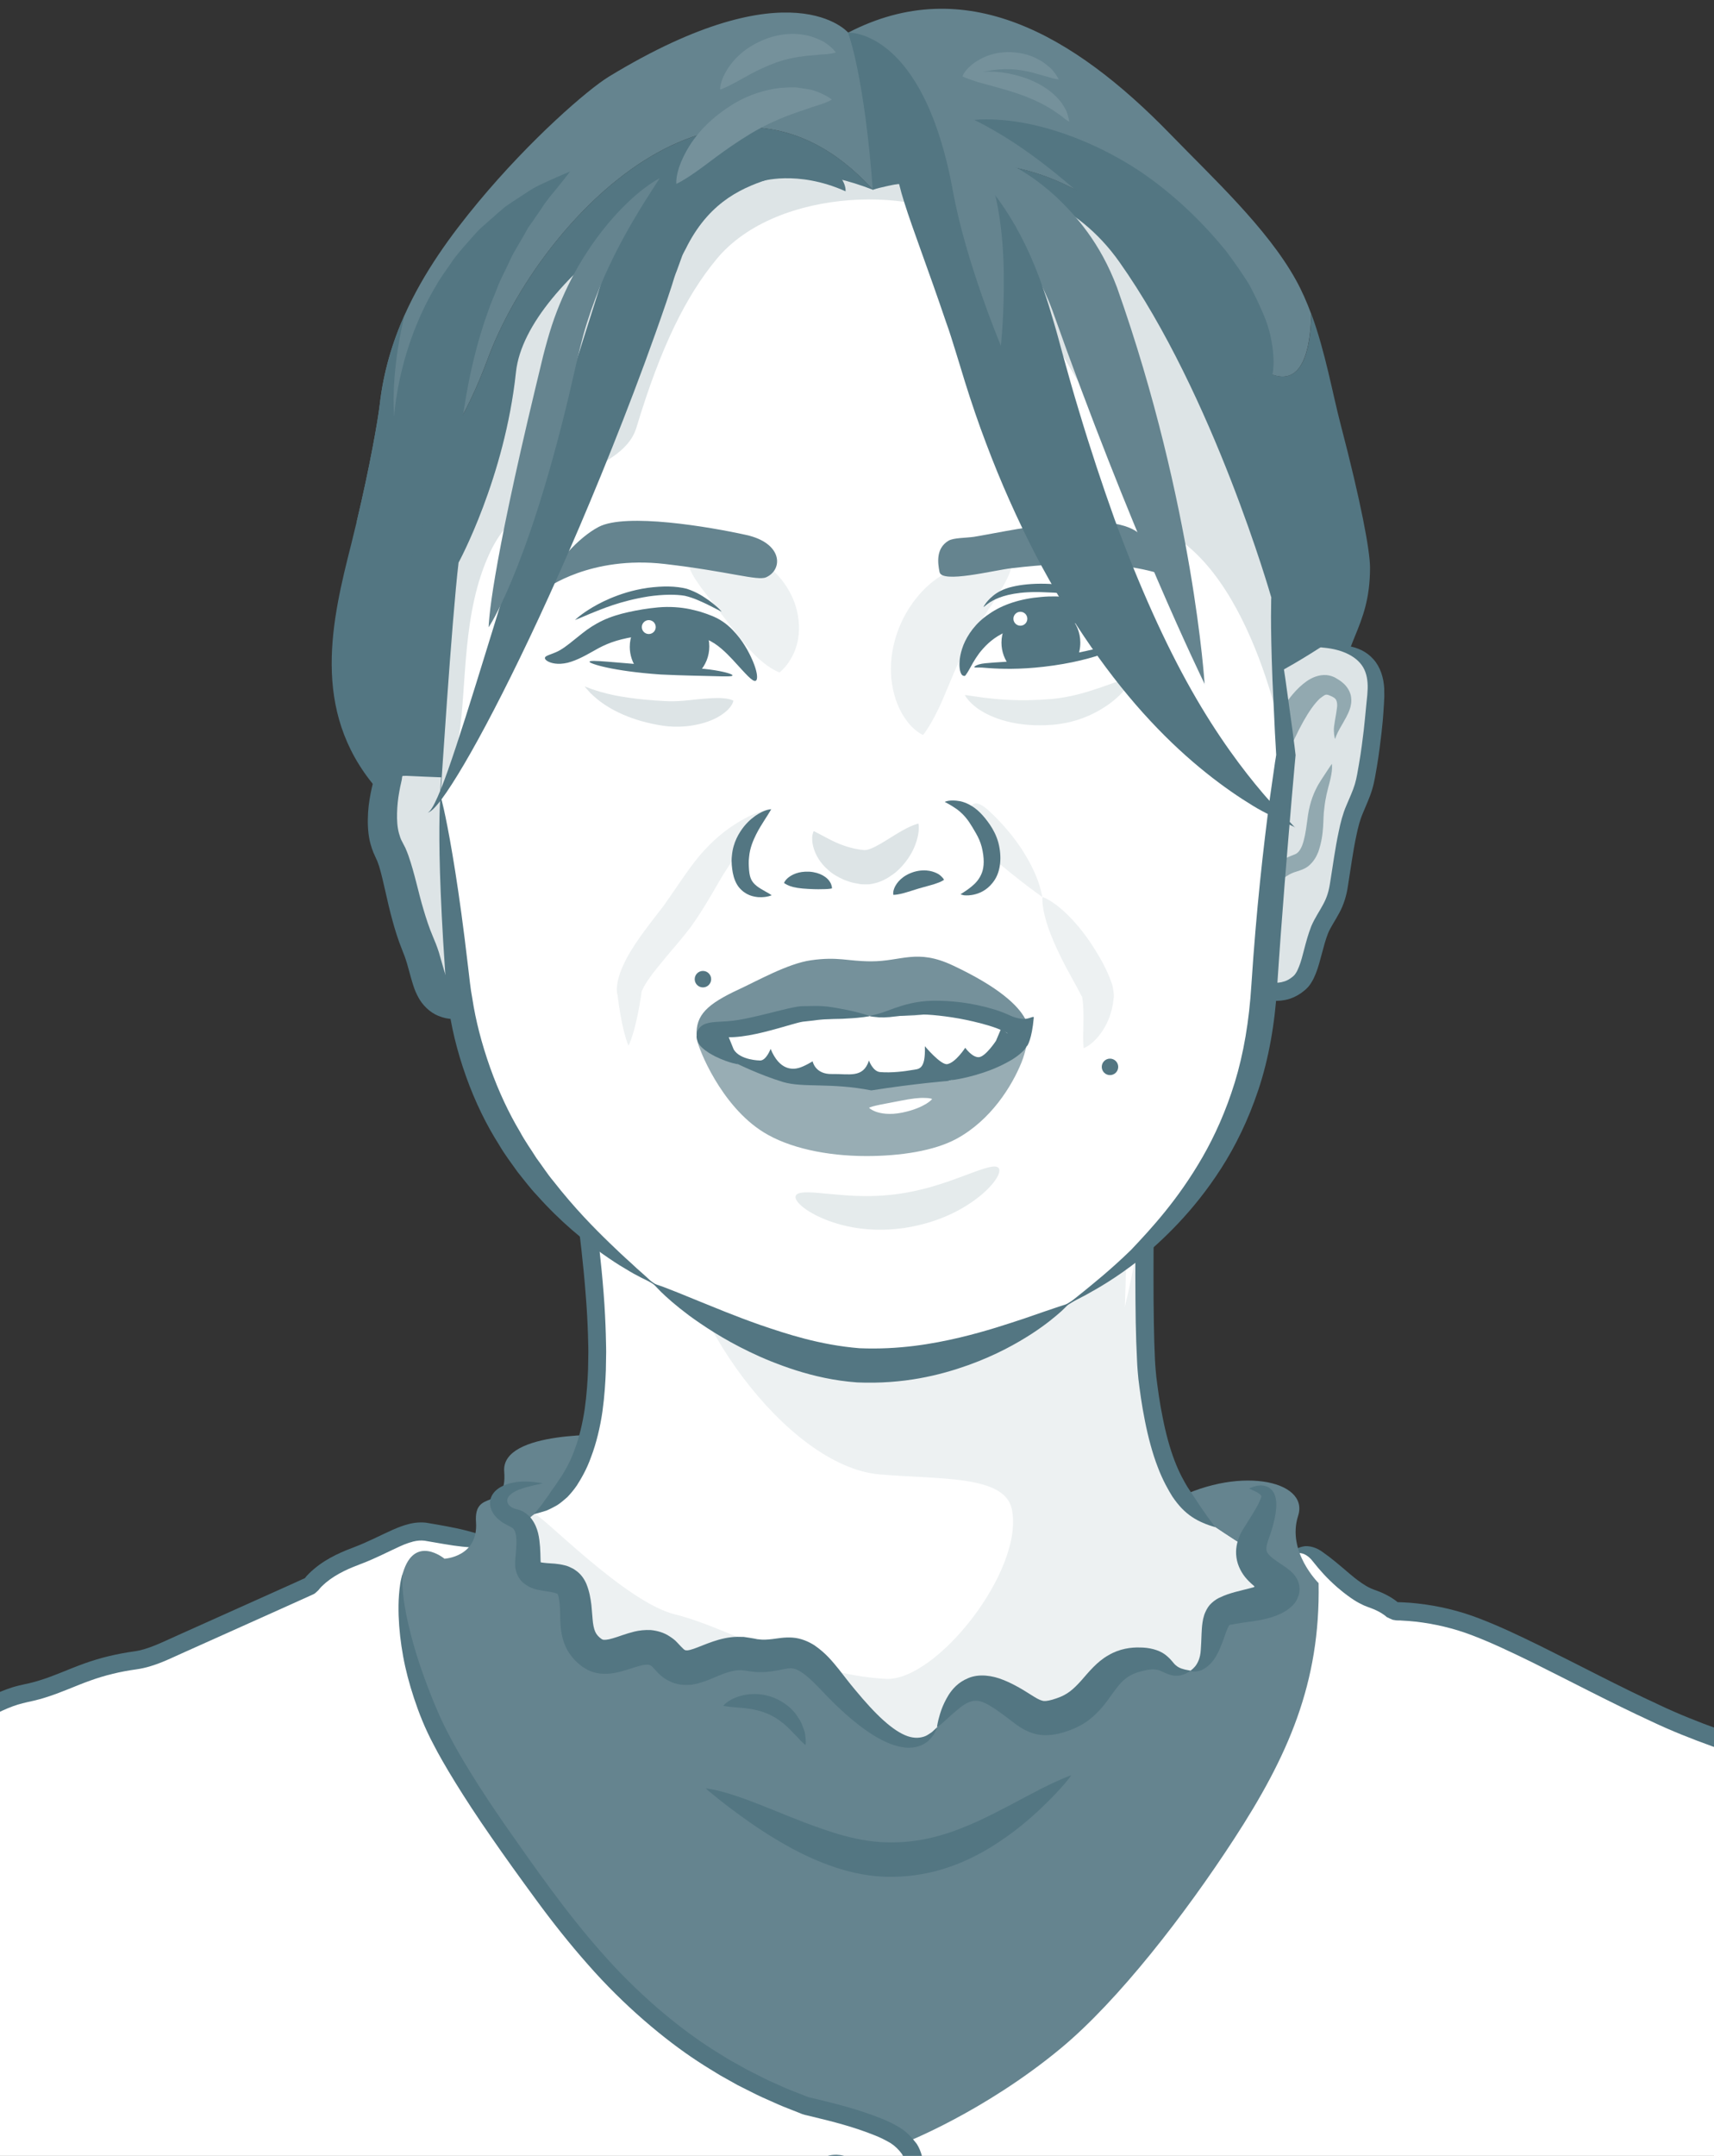 <?xml version="1.0" encoding="utf-8"?>
<!-- Generator: Adobe Illustrator 23.1.0, SVG Export Plug-In . SVG Version: 6.00 Build 0)  -->
<svg version="1.1" id="レイヤー_1" xmlns="http://www.w3.org/2000/svg" xmlns:xlink="http://www.w3.org/1999/xlink" x="0px"
	 y="0px" viewBox="0 0 175 220" style="enable-background:new 0 0 175 220;" xml:space="preserve">
<rect x="0" y="0" width="175" height="220" fill="#333333" stroke="none"/>
<style type="text/css">
	.st0{clip-path:url(#SVGID_2_);}
	.st1{fill:#FFFFFF;}
	.st2{fill:#537682;}
	.st3{fill:#65848F;}
	.st4{fill:#EDF1F2;}
	.st5{fill:#E2E8EA;}
	.st6{fill:#DDE4E6;}
	.st7{fill:#92A9B0;}
	.st8{fill:#75919B;}
	.st9{fill:#98ADB4;}
	.st10{fill:#E5EBEC;}
</style>
<g>
	<defs>
		<rect id="SVGID_1_" x="0" y="0.01" width="175" height="220"/>
	</defs>
	<clipPath id="SVGID_2_">
		<use xlink:href="#SVGID_1_"  style="overflow:visible;"/>
	</clipPath>
	<g class="st0">
		<g>
			<g>
				<path class="st1" d="M-42.65,262.3h5c0,0,7.41-58.57,14.31-69.95c0,0-1.57-3.26,3.46-5.69c1.36-0.62,2.82-4.74,11.13-7.85
					c1.38-0.51,7.23-5.2,11.3-5.99c4.07-0.79,5.88-2.65,11.36-3.39c1.77-0.24,3.48-1.23,6.04-2.32c5.36-2.27,11.81-5.31,11.81-5.31
					s0.96-1.64,4.46-2.94c3.5-1.3,5.2-2.82,7.34-2.54c2.15,0.28,8.59,1.53,8.59,1.53l79.49,0.81c0,0,1.34-1.24,2.91,0.23
					c1.56,1.47,3.69,3.64,5.4,4.21c1.7,0.57,2.37,1.33,2.37,1.33s3.49-0.11,7.61,1.32c5.26,1.83,13.21,6.52,20.69,9.81
					c6.03,2.65,11.57,3.83,16.55,6.28c6.37,3.14,6.75,5.05,7.97,7.13c0.97,1.64,3.83,3.22,3.53,6.05c0,0,11.15,32.61,13.74,67.26"/>
			</g>
			<path class="st2" d="M131.64,158.67c0.55-0.26,1.1-0.24,1.49-0.09c0.4,0.18,0.69,0.45,0.95,0.8c0.65,0.82,1.38,1.66,2.48,2.62
				c0.3,0.26,0.76,0.64,1.39,1.08c0.32,0.22,0.68,0.45,1.13,0.66l0.21,0.1l0.38,0.15c0.19,0.07,0.39,0.14,0.58,0.22
				c0.38,0.16,0.74,0.35,1.06,0.58l0.11,0.08c0.04,0.03,0.05,0.04,0.16,0.14c0.22,0.12,0.4,0.18,0.61,0.28
				c0.56,0.12,0.66,0.04,0.92,0.08c0.47,0.02,0.94,0.06,1.42,0.11c1.92,0.22,3.9,0.67,5.84,1.42c1.96,0.75,3.95,1.7,5.96,2.68
				c4.02,1.99,8.12,4.16,12.26,6.07c4.14,1.97,8.45,3.32,12.28,4.63c3.83,1.3,7.21,2.84,9.71,4.58c1.25,0.87,2.16,1.8,2.77,2.8
				c0.31,0.5,0.58,1.02,0.87,1.53c0.13,0.23,0.33,0.55,0.5,0.77c0.18,0.24,0.35,0.43,0.52,0.61c0.66,0.7,1.13,1.18,1.41,1.52
				c0.28,0.34,0.4,0.52,0.4,0.52s0.14,0.18,0.33,0.53c0.19,0.35,0.41,0.87,0.37,1.56l-0.01,0.25c-0.02,0.12-0.01,0.24,0.05,0.35
				c0.05,0.14,0.09,0.28,0.14,0.42c0.08,0.24,0.16,0.49,0.25,0.75c0.17,0.52,0.35,1.09,0.54,1.7c0.37,1.22,0.79,2.61,1.25,4.13
				c1.82,6.09,4.02,14.43,5.95,23.25c0.94,4.41,1.85,8.94,2.6,13.36c0.36,2.21,0.75,4.39,1.04,6.52c0.15,1.06,0.3,2.11,0.45,3.14
				c0.07,0.52,0.15,1.02,0.21,1.53c0.06,0.47,0.11,0.94,0.17,1.4c0.22,1.84,0.4,3.35,0.49,4.11c0.28,2.79,0.73,4.35,1.53,6.65
				c0.37-2.39,0.55-4.02,0.3-6.84c-0.09-0.76-0.27-2.28-0.48-4.14c-0.05-0.47-0.11-0.94-0.17-1.41c-0.05-0.51-0.13-1.02-0.21-1.54
				c-0.15-1.04-0.3-2.09-0.45-3.16c-0.29-2.15-0.68-4.34-1.05-6.56c-0.75-4.45-1.66-9.01-2.61-13.44
				c-1.94-8.87-4.15-17.25-5.99-23.38c-0.47-1.53-0.89-2.93-1.27-4.16c-0.2-0.61-0.38-1.19-0.55-1.72
				c-0.14-0.49-0.42-1.17-0.34-1.13c0.05-1.15-0.32-2-0.59-2.5c-0.28-0.5-0.45-0.73-0.45-0.73s-0.16-0.25-0.5-0.65
				c-0.33-0.41-0.87-0.94-1.46-1.58c-0.14-0.16-0.29-0.32-0.42-0.49c-0.14-0.18-0.22-0.31-0.36-0.56c-0.26-0.45-0.53-1-0.9-1.59
				c-0.72-1.21-1.89-2.38-3.26-3.33c-2.74-1.9-6.26-3.49-10.17-4.82c-3.9-1.34-8.06-2.64-12.11-4.57
				c-4.08-1.88-8.16-4.05-12.21-6.05c-2.03-0.99-4.05-1.96-6.12-2.75c-2.08-0.81-4.23-1.3-6.29-1.53c-0.52-0.06-1.03-0.1-1.54-0.12
				l-0.52-0.02l0,0c0.03,0.02-0.06-0.05-0.11-0.09l-0.17-0.13c-0.46-0.33-0.93-0.57-1.41-0.78c-0.24-0.1-0.48-0.19-0.71-0.27
				l-0.25-0.1l-0.15-0.07c-0.31-0.14-0.61-0.33-0.87-0.51c-0.54-0.37-0.96-0.72-1.24-0.96c-1.03-0.88-1.87-1.6-2.75-2.21
				c-0.5-0.37-1.13-0.62-1.78-0.59C132.58,157.86,132,158.18,131.64,158.67z"/>
			<path class="st2" d="M-37.65,262.3c0.88-2.26,1.41-3.8,1.81-6.59c0.17-1.22,0.51-3.54,0.91-6.38c1.09-7.45,2.46-16.23,4.01-24.7
				c1.54-8.47,3.25-16.66,5.01-22.87c0.88-3.1,1.77-5.72,2.64-7.56c0.1-0.24,0.22-0.44,0.33-0.65c0.11-0.23,0.19-0.29,0.39-0.81
				c0.01-0.2,0.02-0.39,0.03-0.58c0.04-0.21-0.07-0.43-0.06-0.46c-0.04-0.15-0.06-0.28-0.06-0.41c-0.04-0.52,0.1-0.89,0.17-1.09
				c0.07-0.16,0.13-0.32,0.07-0.18c0.06-0.16,0.17-0.31,0.08-0.17c0.65-1.16,1.76-1.8,2.54-2.21c0.1-0.05,0.2-0.11,0.29-0.16
				c0.15-0.09,0.32-0.18,0.45-0.28c0.22-0.18,0.4-0.35,0.53-0.49c0.28-0.29,0.47-0.52,0.63-0.7c0.63-0.72,0.72-0.8,0.72-0.8
				s0.36-0.4,1.07-1.07c0.72-0.66,1.82-1.56,3.37-2.47c0.77-0.46,1.66-0.9,2.64-1.34c0.49-0.22,1.02-0.41,1.55-0.64
				c0.74-0.3,1.21-0.65,1.77-0.99c2.14-1.38,4.44-2.97,7.07-4.17c0.65-0.29,1.33-0.56,2-0.72c0.31-0.08,0.72-0.17,1.13-0.26
				c0.4-0.1,0.81-0.2,1.2-0.33c1.6-0.49,3.09-1.2,4.59-1.73c1.5-0.54,3.07-0.92,4.69-1.14c1.92-0.27,3.5-1.14,5.04-1.81
				c3.12-1.4,6.26-2.81,9.32-4.18c0.77-0.35,1.53-0.69,2.29-1.03l1.13-0.51l0.35-0.16c0.17-0.09,0.29-0.25,0.45-0.38l0.2-0.24
				l0.17-0.18c1-0.98,2.37-1.67,3.76-2.18c0.07-0.03,0.13-0.05,0.14-0.06c0.07-0.03,0.13-0.05,0.14-0.05
				c1.42-0.54,2.73-1.23,3.92-1.77l0.44-0.19c0.12-0.05,0.34-0.13,0.38-0.14l0.18-0.06c0.12-0.03,0.23-0.06,0.34-0.1
				c0.44-0.11,0.82-0.13,1.17-0.09c0.87,0.15,1.55,0.27,1.98,0.34c2.76,0.48,4.37,0.44,6.8,0.28c-2.21-0.99-3.74-1.58-6.54-2.09
				c-0.45-0.08-1.11-0.21-2.04-0.36c-0.55-0.07-1.18-0.03-1.8,0.13c-0.15,0.04-0.31,0.09-0.46,0.13l-0.23,0.08l-0.2,0.07l-0.26,0.1
				l-0.5,0.21c-1.31,0.59-2.52,1.23-3.85,1.74c-0.01,0-0.07,0.03-0.13,0.05c-0.01,0-0.07,0.03-0.13,0.05
				c-1.51,0.57-3.08,1.3-4.42,2.61c-0.08,0.09-0.17,0.17-0.25,0.26l-0.19,0.23c0,0,0.05-0.02-0.21,0.09l-1.12,0.51
				c-0.75,0.34-1.51,0.68-2.27,1.02c-3.06,1.37-6.19,2.78-9.32,4.18c-1.58,0.7-3.07,1.48-4.53,1.67c-1.73,0.24-3.45,0.65-5.06,1.23
				c-1.61,0.58-3.08,1.27-4.52,1.71c-0.36,0.12-0.72,0.21-1.08,0.3c-0.36,0.08-0.71,0.15-1.15,0.26c-0.83,0.2-1.59,0.51-2.31,0.82
				c-2.85,1.31-5.21,2.95-7.31,4.31c-0.51,0.33-1.06,0.69-1.43,0.82c-0.57,0.23-1.12,0.44-1.64,0.67c-1.05,0.47-2,0.94-2.83,1.44
				c-1.68,0.98-2.9,1.98-3.69,2.71c-0.79,0.73-1.17,1.17-1.17,1.17s-0.1,0.1-0.75,0.84c-0.16,0.18-0.35,0.41-0.57,0.63
				c-0.11,0.12-0.22,0.22-0.33,0.31c-0.05,0.03-0.08,0.04-0.12,0.08c-0.11,0.06-0.23,0.12-0.35,0.18c-0.48,0.25-1.02,0.56-1.61,1.02
				c-0.59,0.44-1.21,1.07-1.71,1.97c0.13-0.21-0.03,0.01-0.13,0.27c0.1-0.23-0.01,0.02-0.12,0.29c-0.12,0.34-0.34,0.97-0.28,1.86
				c0.01,0.22,0.05,0.46,0.1,0.7l0.03,0.14l0,0l0,0c0.07-0.12-0.12,0.23-0.23,0.43c-0.12,0.23-0.26,0.47-0.36,0.72
				c-0.94,2-1.85,4.68-2.75,7.84c-1.79,6.32-3.51,14.54-5.06,23.04c-1.55,8.51-2.93,17.3-4.02,24.77c-0.4,2.84-0.73,5.17-0.9,6.39
				C-38.03,258.26-37.92,259.89-37.65,262.3z"/>
			<path class="st3" d="M62.41,146.43c0,0-11.27-0.51-10.93,3.73c0.34,4.24-3.13,1.61-2.88,5.17c0.25,3.56-3.22,3.73-3.22,3.73
				s-3.05-2.54-4.24,1.44c-0.43,1.43-0.41,7.15,2.8,14.73c2.14,5.07,7.33,12.36,11.49,18.05c6.95,9.48,14.63,17.1,26.78,21.61
				c0.43,0.16,8.39,1.72,10.12,3.79c0,0,8.11-3.14,15.98-9.66c5.9-4.89,12.73-13.74,17.7-21.38c5.48-8.42,8.81-15.88,8.62-26.09
				c0,0-3.27-3.21-2.09-6.87c1.18-3.66-6.34-5.23-13.26-1.31L62.41,146.43z"/>
			<path class="st1" d="M128.75,160.22c-0.55-0.5-1-1.13-1-1.99c-1.02-0.64-2.44-1.55-3.67-2.38c-2.99-2.03-5.73-4.98-6.93-15.2
				c-0.54-4.62-0.19-21.09-0.19-21.09l-57.76-0.1c0,0,1.36,8.08,1.71,15.48c0.4,8.31-0.49,16.2-6.36,19.57c0,0-0.29,3.02,2.76,6.69
				c0.5,0.17,0.91,0.48,1.12,1.1c0.02,0.05,0.03,0.11,0.05,0.16c0.69,2.31-0.31,4.6,1.92,6.22c2.28,1.65,5.44-2.36,7.72,0.47
				c1.17,1.45,2.38,1.13,3.77,0.57c1.32-0.53,2.81-1.27,4.58-0.89c3.62,0.79,4.33-2.05,8.19,2.52c0.39,0.47,0.8,0.93,1.21,1.39
				c3.59,3.99,7.62,7.13,9.82,3.5c0.56-0.93,1.1-1.84,1.72-2.56c1.11-1.29,2.45-1.94,4.58-0.83c0.39,0.2,0.73,0.4,1.04,0.6
				c2.35,1.46,2.82,2.55,5.81,1.37c1.58-0.63,2.43-1.72,3.25-2.76c0.94-1.2,1.86-2.34,3.84-2.67c1.65-0.28,2.37,0.03,2.92,0.41
				c0.69,0.47,1.1,1.04,2.67,0.69c1.69-0.37,2.01-2.14,2.31-3.68c0.2-1.05,0.4-1.99,1-2.31c0.46-0.24,1.12-0.4,1.83-0.55
				c1.6-0.33,3.5-0.57,4.16-1.5C131.36,161.71,129.84,161.21,128.75,160.22z"/>
			<path class="st4" d="M128.75,160.22c-0.55-0.5-1-1.13-1-1.99c-1.02-0.64-2.44-1.55-3.67-2.38c-2.99-2.03-5.73-4.98-6.93-15.2
				c-0.54-4.62-0.19-21.09-0.19-21.09s-0.15,5.68-2.11,13.8c0.11-3.22,0.2-6.32,0.2-8.14c0-9.85-14.14-19.02-25.46-19.02
				s-20.48,7.98-20.48,17.83s11.2,25.56,20.64,26.42c5.96,0.54,12.79,0.02,13.55,3.52c1.35,6.19-7.69,17.63-12.86,17.35
				c-8.46-0.45-16.14-5.27-21.49-6.57c-5.19-1.26-13.92-10.5-14.39-10.23c0,0-0.67,0.39-0.76,0.9s0,4.86,0,4.86s2.79,0.04,3.52,0.93
				c0.5,0.17,0.91,0.48,1.12,1.1c0.02,0.05,0.03,0.11,0.05,0.16c0.69,2.31-0.31,4.6,1.92,6.22c2.28,1.65,5.44-2.36,7.72,0.47
				c1.17,1.45,2.38,1.13,3.77,0.57c1.32-0.53,2.81-1.27,4.58-0.89c3.62,0.79,4.33-2.05,8.19,2.52c0.39,0.47,0.8,0.93,1.21,1.39
				c3.59,3.99,7.62,7.13,9.82,3.5c0.56-0.93,1.1-1.84,1.72-2.56c1.11-1.29,2.45-1.94,4.58-0.83c0.39,0.2,0.73,0.4,1.04,0.6
				c2.35,1.46,2.82,2.55,5.81,1.37c1.58-0.63,2.43-1.72,3.25-2.76c0.94-1.2,1.86-2.34,3.84-2.67c1.65-0.28,2.37,0.03,2.92,0.41
				c0.69,0.47,1.1,1.04,2.67,0.69c1.69-0.37,2.01-2.14,2.31-3.68c0.2-1.05,0.4-1.99,1-2.31c0.46-0.24,1.12-0.4,1.83-0.55
				c1.6-0.33,3.5-0.57,4.16-1.5C131.36,161.71,129.84,161.21,128.75,160.22z"/>
			<path class="st2" d="M59.2,119.47c-0.3,1.82-0.45,3.02-0.19,5.09c0.14,1.12,0.56,4.47,0.79,7.56c0.26,3.08,0.27,5.87,0.27,5.87
				s-0.01,0.7-0.03,1.77c-0.04,1.08-0.13,2.53-0.34,4.02c-0.22,1.49-0.59,3.01-1.06,4.23c-0.44,1.23-1,2.13-1.27,2.57
				c-0.27,0.4-0.51,0.75-0.73,1.09c-0.25,0.31-0.45,0.63-0.65,0.94c-0.23,0.29-0.44,0.59-0.66,0.92c-0.24,0.29-0.5,0.62-0.8,0.98
				c0.44-0.11,0.85-0.23,1.26-0.36c0.38-0.16,0.74-0.35,1.11-0.56c0.35-0.23,0.68-0.51,1.03-0.82c0.32-0.34,0.65-0.72,0.97-1.19
				c0.32-0.51,0.98-1.55,1.46-2.93c0.52-1.36,0.92-3.02,1.15-4.61c0.22-1.59,0.31-3.11,0.35-4.23c0.02-1.12,0.03-1.84,0.03-1.84
				s-0.01-2.88-0.26-6.01c-0.24-3.13-0.66-6.52-0.81-7.65C60.54,122.24,60.06,121.1,59.2,119.47z"/>
			<path class="st2" d="M124.08,155.85c-1.15-1.52-1.76-2.47-2.85-4.13c-0.28-0.46-0.83-1.41-1.31-2.68
				c-0.49-1.27-0.91-2.85-1.21-4.39c-0.32-1.54-0.51-3.04-0.65-4.14c-0.11-1.07-0.14-1.8-0.14-1.8s-0.03-0.72-0.07-1.84
				c-0.03-1.12-0.06-2.65-0.07-4.25c-0.02-3.2,0.01-6.7,0.02-7.87c0.01-2.15-0.29-3.38-0.84-5.19c-0.62,1.79-0.96,3.01-1,5.17
				c-0.02,1.17-0.06,4.68-0.03,7.9c0.01,1.61,0.04,3.15,0.08,4.29c0.05,1.14,0.08,1.88,0.08,1.88s0.02,0.73,0.14,1.91
				c0.14,1.14,0.34,2.68,0.67,4.3c0.32,1.61,0.76,3.29,1.3,4.68c0.52,1.4,1.16,2.48,1.49,3.01
				C120.98,154.63,122.3,155.31,124.08,155.85z"/>
			<g>
				<path class="st3" d="M71.91,262.3h30.04c-3.6-6.05-5.29-11.17-7.05-16.84c-1.65-5.31-5.52-10.76-6-11.43
					c-2.07,2.59-5.48,7.6-8.17,13.73C77.12,255.96,71.91,262.3,71.91,262.3z"/>
				<path class="st2" d="M101.95,262.3c0,0-0.52-0.71-1.38-2.06c-0.86-1.34-2.03-3.34-3.25-5.94c-1.23-2.57-2.43-5.82-3.67-9.28
					c-1.32-3.33-3.4-6.85-5.82-10.23l0,0l2.13-1.54c2.51,3.65,4.48,7.37,5.67,11.09c1.03,3.67,1.87,6.84,2.81,9.51
					c0.91,2.66,1.8,4.77,2.46,6.21C101.56,261.51,101.95,262.3,101.95,262.3L101.95,262.3z"/>
			</g>
			<g>
				<path class="st5" d="M83.46,221.04c0.54-0.28,1.15-0.44,1.8-0.44c2.15,0,3.89,1.74,3.89,3.89c0,2.15-1.74,3.89-3.89,3.89
					c-0.35,0-0.69-0.05-1.01-0.13c-1.66-0.45-2.88-1.96-2.88-3.76c0-1.28,0.62-2.42,1.58-3.13"/>
			</g>
			<g>
				<path class="st1" d="M83.46,220.62c0.42-0.22,0.91-0.35,1.42-0.35c1.69,0,3.07,1.37,3.07,3.07s-1.37,3.07-3.07,3.07
					c-0.28,0-0.54-0.04-0.8-0.1c-1.31-0.35-2.27-1.54-2.27-2.96c0-1.01,0.49-1.91,1.25-2.47"/>
				<path class="st2" d="M83.46,220.62c0,0,0.09-0.12,0.37-0.31c0.28-0.18,0.8-0.45,1.63-0.42c0.81,0.02,2.05,0.43,2.82,1.77
					c0.38,0.66,0.58,1.54,0.41,2.48c-0.16,0.94-0.74,1.93-1.74,2.55c-0.49,0.31-1.03,0.49-1.56,0.55c-0.53,0.08-1.03-0.04-1.5-0.11
					c-0.93-0.25-1.62-0.84-2.05-1.46c-0.86-1.29-0.68-2.58-0.35-3.31c0.35-0.76,0.82-1.11,1.1-1.28c0.29-0.17,0.44-0.2,0.44-0.2l0,0
					c0,0-0.1,0.16-0.25,0.39c-0.15,0.27-0.38,0.7-0.45,1.33c-0.07,0.61,0.05,1.46,0.68,2.16c0.32,0.34,0.75,0.63,1.29,0.73
					c0.27,0,0.55,0.09,0.85,0.02c0.29-0.05,0.59-0.15,0.86-0.32c1.13-0.71,1.28-2.05,0.93-2.88c-0.35-0.88-1.06-1.35-1.64-1.56
					c-0.6-0.21-1.09-0.2-1.39-0.18C83.61,220.6,83.47,220.62,83.46,220.62L83.46,220.62z"/>
			</g>
			<g>
				<path class="st5" d="M102.18,246.68c0.54-0.28,1.15-0.44,1.8-0.44c2.15,0,3.89,1.74,3.89,3.89c0,2.15-1.74,3.89-3.89,3.89
					c-0.35,0-0.69-0.05-1.01-0.13c-1.66-0.45-2.88-1.96-2.88-3.76c0-1.28,0.62-2.42,1.58-3.13"/>
			</g>
			<g>
				<path class="st1" d="M102.18,246.26c0.42-0.22,0.91-0.35,1.42-0.35c1.69,0,3.07,1.37,3.07,3.07s-1.37,3.07-3.07,3.07
					c-0.28,0-0.54-0.04-0.8-0.1c-1.31-0.35-2.27-1.54-2.27-2.96c0-1.01,0.49-1.91,1.25-2.47"/>
				<path class="st2" d="M102.18,246.26c0,0,0.09-0.12,0.37-0.31c0.28-0.18,0.8-0.45,1.63-0.42c0.81,0.02,2.05,0.43,2.82,1.77
					c0.38,0.66,0.58,1.54,0.41,2.48c-0.16,0.94-0.74,1.93-1.74,2.55c-0.49,0.31-1.03,0.49-1.56,0.55c-0.53,0.08-1.03-0.04-1.5-0.11
					c-0.93-0.25-1.62-0.84-2.05-1.46c-0.86-1.29-0.68-2.58-0.35-3.31c0.35-0.76,0.82-1.11,1.1-1.28c0.29-0.17,0.44-0.2,0.44-0.2l0,0
					c0,0-0.1,0.16-0.25,0.39c-0.15,0.27-0.38,0.7-0.45,1.33c-0.07,0.61,0.05,1.46,0.68,2.16c0.32,0.34,0.75,0.63,1.29,0.73
					c0.27,0,0.55,0.09,0.85,0.02c0.29-0.05,0.59-0.15,0.86-0.32c1.13-0.71,1.28-2.05,0.93-2.88c-0.35-0.88-1.06-1.35-1.64-1.56
					c-0.6-0.21-1.09-0.2-1.39-0.18C102.33,246.23,102.19,246.26,102.18,246.26L102.18,246.26z"/>
			</g>
			<path class="st2" d="M41.14,160.49c-0.26,0.74-0.34,1.5-0.4,2.23c-0.06,0.73-0.06,1.45-0.04,2.15c0.05,1.41,0.21,2.77,0.46,4.15
				c0.25,1.38,0.62,2.78,1.11,4.27c0.49,1.48,1.11,3.08,2.01,4.76c0.93,1.83,3.03,5.33,5.85,9.38c1.4,2.03,2.97,4.21,4.6,6.43
				c1.64,2.24,3.42,4.49,5.28,6.59c3.7,4.23,7.87,7.7,11.2,9.88c0.83,0.55,1.61,1.01,2.29,1.43c0.7,0.39,1.3,0.73,1.8,1.01
				c1.02,0.51,1.59,0.8,1.59,0.8s0.57,0.3,1.61,0.75c0.52,0.23,1.15,0.53,1.89,0.81c0.37,0.15,0.77,0.3,1.19,0.47l0.32,0.13
				l0.26,0.08l0.18,0.04c0.23,0.05,0.46,0.11,0.7,0.17c1.87,0.45,4.1,1,6.32,1.9c0.56,0.22,1.08,0.49,1.58,0.78
				c0.45,0.29,0.84,0.68,1.13,1.08c0.26,0.39,0.37,0.91,0.42,1.46c0,0.57-0.05,1.18-0.2,1.8c-0.27,1.24-0.8,2.5-1.37,3.74
				l-0.45,0.95c-0.08,0.16-0.15,0.33-0.24,0.55c-0.09,0.22-0.14,0.51-0.17,0.75c-0.04,0.96,0.17,1.62,0.09,2.01
				c-0.03,0.19-0.09,0.3-0.21,0.43l-0.1,0.11l-0.18,0.2l-0.36,0.4c-0.47,0.54-1,1.07-1.39,1.61c-0.83,1.06-1.58,2.13-2.28,3.16
				c-2.78,4.14-4.57,7.82-5.41,9.68c-1.48,3.39-2.77,5.93-4.07,8.35c-1.3,2.41-2.55,4.69-4.24,7.31c2.15-2.26,3.81-4.31,5.39-6.61
				c1.58-2.28,3.08-4.88,4.59-8.29c0.82-1.8,2.57-5.39,5.27-9.41c0.68-1,1.4-2.04,2.2-3.05c0.39-0.53,0.82-0.94,1.23-1.43l0.31-0.35
				l0.16-0.18l0.26-0.26c0.34-0.37,0.6-0.9,0.66-1.4c0.12-0.99-0.13-1.7-0.08-2.14c-0.01-0.25,0.41-1.01,0.68-1.62
				c0.59-1.3,1.17-2.64,1.49-4.11c0.18-0.73,0.25-1.5,0.24-2.29c-0.06-0.8-0.24-1.64-0.71-2.38c-0.5-0.66-1.05-1.24-1.7-1.64
				c-0.62-0.37-1.24-0.68-1.85-0.92c-2.43-0.98-4.69-1.52-6.6-1.99c-0.24-0.06-0.47-0.11-0.69-0.16l-0.23-0.06l-0.31-0.12
				c-0.4-0.16-0.79-0.31-1.15-0.45c-0.72-0.27-1.33-0.56-1.83-0.78c-1.01-0.44-1.55-0.73-1.55-0.73s-0.55-0.28-1.53-0.78
				c-0.48-0.27-1.06-0.6-1.73-0.97c-0.66-0.41-1.41-0.85-2.2-1.38c-3.21-2.1-7.23-5.45-10.83-9.57c-3.63-4.08-6.93-8.85-9.74-12.85
				c-2.8-4.01-4.85-7.43-5.74-9.18c-0.86-1.6-1.48-3.07-2.03-4.49c-0.55-1.4-1.01-2.72-1.41-4.01c-0.39-1.3-0.73-2.58-1-3.92
				c-0.13-0.67-0.25-1.36-0.32-2.07C41.09,162.01,41.03,161.26,41.14,160.49z"/>
			<path class="st2" d="M121.54,170.51c0,0-0.06,0.04-0.16,0.1c-0.11,0.07-0.28,0.18-0.57,0.27c-0.27,0.1-0.69,0.19-1.23,0.06
				c-0.55-0.13-1.05-0.48-1.45-0.55c-0.39-0.08-0.84-0.04-1.5,0.13c-0.69,0.17-1.29,0.41-1.82,0.87c-0.54,0.43-1.02,1.16-1.81,2.24
				c-0.4,0.53-0.9,1.13-1.57,1.68c-0.64,0.56-1.55,1.03-2.36,1.31c-0.81,0.28-1.74,0.54-2.86,0.42c-1.14-0.15-1.99-0.72-2.51-1.1
				c-0.47-0.35-0.92-0.7-1.38-1.04c-0.4-0.29-0.83-0.59-1.17-0.79c-0.67-0.41-1.18-0.59-1.61-0.55c-0.45,0.02-0.95,0.27-1.37,0.58
				c-0.85,0.65-1.46,1.27-1.87,1.62c-0.41,0.36-0.62,0.49-0.62,0.49l-0.01-0.01c0,0,0.02-0.25,0.15-0.78
				c0.15-0.53,0.33-1.35,1.04-2.51c0.37-0.56,0.93-1.27,2.01-1.71c1.09-0.46,2.45-0.27,3.57,0.19c0.56,0.22,1.05,0.47,1.59,0.77
				c0.53,0.29,1.06,0.65,1.54,0.94c0.5,0.31,0.8,0.42,1.02,0.44c0.24,0.02,0.72-0.07,1.3-0.28c1.11-0.37,1.71-0.93,2.5-1.8
				c0.74-0.84,1.61-1.94,2.78-2.59c1.14-0.68,2.35-0.82,3.22-0.79c0.91,0,1.88,0.22,2.54,0.7c0.65,0.49,0.86,0.9,1.09,1.09
				c0.23,0.21,0.5,0.34,0.75,0.4c0.24,0.08,0.43,0.1,0.56,0.13c0.12,0.03,0.19,0.04,0.19,0.04L121.54,170.51z"/>
			<path class="st2" d="M95.7,176.26c0,0-0.06,0.12-0.16,0.35c-0.06,0.12-0.13,0.28-0.25,0.46c-0.14,0.16-0.29,0.38-0.52,0.59
				c-0.46,0.41-1.31,0.78-2.35,0.67c-1.03-0.1-2.15-0.57-3.3-1.29c-1.15-0.72-2.35-1.7-3.62-2.9c-0.63-0.6-1.28-1.27-1.94-1.97
				c-0.61-0.64-1.31-1.3-1.98-1.68c-0.7-0.35-0.89-0.3-2.27-0.02c-0.64,0.12-1.45,0.22-2.24,0.14c-0.2-0.01-0.39-0.05-0.59-0.07
				l-0.3-0.05c-0.1-0.02-0.12-0.01-0.18-0.02l-0.31-0.04l-0.32,0.01c-0.44,0.03-0.92,0.15-1.47,0.35c-0.56,0.2-1.18,0.51-2,0.8
				l-0.68,0.21c-0.27,0.05-0.52,0.12-0.83,0.13c-0.6,0.04-1.34-0.02-1.96-0.34c-0.64-0.28-1.12-0.71-1.48-1.13
				c-0.25-0.28-0.24-0.24-0.32-0.34c-0.06-0.09-0.12-0.11-0.17-0.14c-0.1-0.08-0.18-0.08-0.3-0.11c-0.16,0-0.36,0.01-0.63,0.07
				c-0.54,0.12-1.23,0.38-2.05,0.61c-0.8,0.21-1.95,0.46-3.18-0.01c-0.29-0.11-0.55-0.28-0.81-0.44c-0.23-0.16-0.38-0.31-0.57-0.46
				c-0.36-0.34-0.68-0.73-0.94-1.16c-0.51-0.88-0.68-1.81-0.74-2.54c-0.06-0.74-0.04-1.35-0.07-1.87c-0.02-0.5-0.11-1.01-0.18-1.27
				c-0.04-0.07,0.01-0.13-0.21-0.21c-0.26-0.1-0.73-0.17-1.28-0.25c-0.54-0.11-1.29-0.14-2.12-0.86c-0.39-0.35-0.64-0.88-0.72-1.29
				c-0.07-0.24-0.05-0.4-0.06-0.58c0-0.17,0-0.39,0.01-0.47c0.04-0.44,0.08-0.86,0.1-1.24c0.05-0.77-0.01-1.41-0.17-1.7
				c-0.04-0.08-0.08-0.14-0.13-0.2c-0.06-0.06-0.1-0.11-0.28-0.19c-0.21-0.11-0.42-0.22-0.62-0.33c-0.23-0.1-0.39-0.27-0.57-0.4
				c-0.69-0.56-1.01-1.32-0.88-2.02c0.15-0.7,0.69-1.14,1.2-1.39c0.25-0.14,0.54-0.21,0.77-0.3c0.24-0.05,0.48-0.09,0.71-0.14
				c0.4-0.04,0.72-0.06,1.02-0.04c0.58,0.01,0.98,0.07,1.25,0.11c0.25,0.04,0.38,0.06,0.38,0.06v0.01c0,0-0.13,0.03-0.38,0.09
				c-0.26,0.05-0.65,0.13-1.18,0.28c-0.26,0.06-0.57,0.18-0.88,0.28c-0.27,0.12-0.53,0.25-0.75,0.43c-0.22,0.17-0.44,0.42-0.41,0.75
				c0.03,0.34,0.36,0.6,0.68,0.72c0.18,0.08,0.27,0.08,0.54,0.16c0.14,0.04,0.41,0.16,0.63,0.32c0.23,0.16,0.45,0.36,0.62,0.58
				c0.71,0.95,0.8,1.97,0.88,2.88c0.03,0.46,0.04,0.92,0.05,1.38c0,0.15,0.02,0.16,0.02,0.21c0.01,0.04,0,0.12,0.03,0.1
				c0,0,0.03,0-0.01,0.01c-0.04,0.02-0.09,0.04-0.13,0.06l-0.02,0.01c-0.02-0.01-0.13,0.11,0-0.02c0.03-0.04,0.06-0.08,0.07-0.12
				c0,0,0.02-0.03,0.04-0.06l0.01,0l0.01,0c0,0,0.05,0.01,0.12,0.02c0.11,0.02,0.31,0.04,0.53,0.06c0.46,0.04,1.04,0.03,1.82,0.23
				c0.18,0.04,0.4,0.12,0.63,0.24c0.23,0.09,0.44,0.25,0.64,0.4c0.4,0.32,0.71,0.76,0.92,1.25c0.32,0.8,0.42,1.46,0.51,2.15
				c0.07,0.67,0.1,1.3,0.16,1.81c0.07,0.52,0.18,0.88,0.35,1.14c0.09,0.13,0.2,0.26,0.34,0.38c0.08,0.05,0.17,0.14,0.23,0.17
				c0.04,0,0.06,0.04,0.1,0.04c0.09,0.03,0.43,0.04,1.01-0.14c0.58-0.16,1.28-0.46,2.22-0.69c0.47-0.11,1.04-0.18,1.66-0.15
				c0.64,0.06,1.35,0.26,1.91,0.64c0.28,0.18,0.56,0.38,0.75,0.6c0.19,0.19,0.47,0.51,0.49,0.51c0.15,0.17,0.26,0.26,0.32,0.28
				c0.06,0.05,0.1,0.03,0.24,0.04c0.06,0.01,0.18-0.03,0.27-0.04l0.37-0.11c1.11-0.38,2.68-1.2,4.47-1.23l0.67,0.01l0.66,0.1
				l0.47,0.08c0.12,0.02,0.23,0.06,0.35,0.06c0.46,0.07,0.89,0.04,1.43-0.02c0.53-0.06,1.22-0.21,2.07-0.15
				c0.86,0.06,1.65,0.41,2.24,0.79c1.15,0.79,1.84,1.65,2.49,2.45c0.59,0.76,1.12,1.45,1.65,2.08c1.05,1.27,2.01,2.32,2.91,3.13
				c0.89,0.8,1.73,1.36,2.46,1.61c0.73,0.25,1.36,0.18,1.83-0.02c0.23-0.1,0.41-0.25,0.58-0.35c0.16-0.11,0.26-0.24,0.36-0.32
				c0.18-0.17,0.28-0.26,0.28-0.26L95.7,176.26z"/>
			<path class="st2" d="M127.52,151.91c0,0,0.18-0.13,0.68-0.26c0.25-0.05,0.59-0.15,1.13,0.04c0.27,0.08,0.58,0.36,0.76,0.71
				c0.16,0.35,0.22,0.73,0.22,1.06c0.01,0.69-0.12,1.36-0.31,2.09c-0.09,0.37-0.21,0.74-0.34,1.13l-0.21,0.6
				c-0.05,0.18-0.1,0.31-0.12,0.45c-0.05,0.28-0.04,0.5,0.03,0.63c0.06,0.13,0.14,0.26,0.38,0.48c0.14,0.12,0.22,0.19,0.5,0.39
				c0.45,0.33,0.99,0.64,1.42,1c0.44,0.36,0.73,0.76,0.88,1.15c0.15,0.37,0.21,0.89,0.06,1.4c-0.1,0.26-0.2,0.51-0.34,0.71
				c-0.56,0.78-1.56,1.31-2.67,1.61c-0.27,0.07-0.56,0.15-0.81,0.2l-0.45,0.08c-0.27,0.04-0.55,0.08-0.82,0.12
				c-0.99,0.12-2,0.34-1.9,0.29c-0.04,0.01-0.08,0.04-0.11,0.07c-0.04,0.06-0.12,0.2-0.18,0.35c-0.13,0.28-0.24,0.62-0.35,0.94
				c-0.23,0.64-0.47,1.26-0.76,1.77c-0.58,1.06-1.44,1.58-1.96,1.62c-0.25,0.06-0.44,0.01-0.55,0.01c-0.1-0.01-0.16-0.02-0.16-0.02
				l0-0.01c-0.07-0.06,0.97-0.44,1.06-2.17c0.04-0.45,0.05-0.98,0.08-1.65c0.02-0.34,0.03-0.71,0.1-1.16
				c0.03-0.22,0.08-0.46,0.18-0.77c0.13-0.34,0.29-0.68,0.54-0.98c0.26-0.28,0.57-0.54,0.95-0.73c0.4-0.19,0.6-0.26,0.89-0.37
				c0.53-0.18,1.05-0.31,1.57-0.44c0.25-0.06,0.51-0.12,0.76-0.19l0.37-0.1c0.03-0.01,0.01-0.01,0.02-0.02
				c0-0.02-0.01-0.03-0.01-0.03l0,0c0,0,0.01,0,0.02-0.01c0,0,0.01-0.01,0.01-0.02c-0.18-0.15-0.52-0.45-0.76-0.72
				c-0.52-0.56-0.97-1.38-1.08-2.23c-0.12-0.85,0.07-1.58,0.3-2.14c0.11-0.28,0.26-0.54,0.38-0.75l0.32-0.5l0.57-0.91
				c0.34-0.56,0.63-1.04,0.78-1.4c0.09-0.18,0.12-0.3,0.16-0.38c0.02-0.06,0.07-0.13,0.01-0.22c-0.1-0.18-0.38-0.34-0.58-0.43
				c-0.38-0.17-0.63-0.29-0.63-0.29L127.52,151.91z"/>
			<path class="st3" d="M49.78,36.67c5.32-14.37,24.2-33.94,39.34-17.31c0,0,16.5-10.72,32.45,10.7
				c10.1,13.56,12.16,7.94,12.31,1.99c-0.45-1.22-0.97-2.41-1.59-3.52c-2.92-5.25-8.46-10.37-12.76-14.8
				C109.57,3.47,98.51-2.84,86.6,3.33c0,0-5.79-6.86-24.45,4.5C60,9.15,54.2,14.17,48.85,20.6c-2.85,3.43-5.59,7.2-7.52,11.5
				c-1.27,2.82-2.18,5.87-2.56,9.2c-0.18,1.57-1,6.27-2.35,11.94C39.54,52.07,45.45,48.38,49.78,36.67z"/>
			<path class="st2" d="M38.34,80.33c0,0,4.93,6.43,8.47-0.54l82.33-0.76c0,0,8.13-0.7,7.87-7.72c-0.22-5.73,2.87-6.98,2.87-13.38
				c0-1.76-0.95-6.78-2.97-14.5c-0.86-3.26-1.58-7.5-3.02-11.39c-0.15,5.95-2.21,11.57-12.31-1.99
				c-15.95-21.42-32.45-10.7-32.45-10.7C73.98,2.73,55.09,22.3,49.78,36.67c-4.33,11.7-10.24,15.4-13.36,16.56
				c-0.17,0.72-0.35,1.46-0.54,2.22C33.9,63.25,31.67,72.45,38.34,80.33z"/>
			<g>
				<path class="st6" d="M134.81,66.07c0,0,6.12-0.85,5.67,4.87c-0.08,0.96-0.26,4.47-1.05,8.56c-0.33,1.7-1.18,2.88-1.6,4.56
					c-0.7,2.81-0.98,5.92-1.29,7.15c-0.46,1.76-1.39,2.55-1.91,4c-0.64,1.81-0.91,4.16-1.9,5.06c-1.2,1.08-2.76,1.33-4.94,0.3
					l-0.37-31.23L134.81,66.07z"/>
				<path class="st2" d="M134.81,66.07c1.96,0.1,3.63,0.79,4.36,2.01c0.36,0.61,0.49,1.35,0.47,2.19c-0.01,0.22-0.02,0.44-0.04,0.66
					c-0.02,0.25-0.05,0.51-0.08,0.78c-0.05,0.53-0.1,1.07-0.16,1.65c-0.06,0.63-0.16,1.57-0.32,2.73c-0.08,0.58-0.17,1.22-0.29,1.89
					c-0.12,0.68-0.23,1.42-0.42,2.05c-0.2,0.67-0.53,1.37-0.87,2.18c-0.35,0.8-0.6,1.77-0.77,2.62c-0.38,1.75-0.61,3.57-0.89,5.27
					c-0.13,0.86-0.33,1.5-0.7,2.18c-0.35,0.67-0.86,1.39-1.22,2.24c-0.64,1.66-0.83,3.09-1.25,4.12c-0.1,0.25-0.2,0.48-0.31,0.64
					c-0.05,0.09-0.11,0.15-0.15,0.21c-0.04,0.04-0.09,0.1-0.18,0.17c-0.3,0.25-0.58,0.4-0.83,0.48c-0.49,0.16-0.8,0.14-0.8,0.14
					s-0.3,0.02-0.88-0.1c-0.14-0.04-0.31-0.07-0.48-0.14c-0.09-0.03-0.18-0.06-0.28-0.1l-0.04-0.01l0,0c0-0.24-0.01-0.5-0.01-0.76
					c-0.03-2.48-0.07-5.84-0.11-9.35c-0.09-7.03-0.18-14.71-0.21-17.26c-0.01-0.6-0.03-1.16-0.04-1.71
					c-0.01-0.27-0.02-0.53-0.03-0.79c-0.01-0.18-0.01-0.15-0.01-0.16l-0.02-0.03c0.01-0.01,0.01-0.02,0.03-0.04
					c-0.03,0.01,0.12-0.06,0.18-0.09l0.23-0.12c0.3-0.16,0.6-0.32,0.9-0.47c0.59-0.32,1.15-0.63,1.71-0.96
					C132.45,67.55,133.56,66.87,134.81,66.07c-1.43,0.39-2.69,0.75-3.93,1.14c-0.62,0.2-1.23,0.4-1.86,0.62
					c-0.32,0.11-0.63,0.23-0.96,0.35l-0.55,0.21c-0.32,0.13-0.63,0.26-0.95,0.39c-0.01,0.68-0.02,1.37-0.02,2.11
					c0,0.54,0,1.11,0,1.71c0.03,2.55,0.12,10.23,0.2,17.26c0.04,3.52,0.08,6.87,0.11,9.35c0,0.35,0.01,0.69,0.01,1.01
					c0.01,0.28,0.01,0.55,0.02,0.81c-0.05,0.16,0.12,0.18,0.23,0.24c0.12,0.05,0.23,0.1,0.34,0.15c0.21,0.1,0.48,0.21,0.63,0.26
					c0.12,0.05,0.24,0.09,0.36,0.13c0.23,0.08,0.45,0.13,0.65,0.18c0.81,0.17,1.32,0.14,1.32,0.14s0.12,0,0.36-0.02
					c0.23-0.03,0.59-0.07,1.01-0.22c0.43-0.15,0.92-0.41,1.39-0.8c0.11-0.09,0.24-0.21,0.38-0.36c0.12-0.14,0.24-0.29,0.33-0.45
					c0.2-0.31,0.34-0.63,0.47-0.95c0.5-1.28,0.73-2.77,1.24-4.08c0.25-0.62,0.71-1.26,1.15-2.09c0.45-0.8,0.76-1.85,0.88-2.73
					c0.29-1.78,0.51-3.52,0.87-5.19c0.18-0.86,0.36-1.57,0.68-2.31c0.3-0.74,0.67-1.51,0.92-2.34c0.26-0.86,0.35-1.6,0.48-2.29
					c0.12-0.7,0.21-1.35,0.29-1.95c0.16-1.19,0.26-2.16,0.32-2.8c0.05-0.59,0.09-1.16,0.12-1.69c0.01-0.26,0.02-0.52,0.04-0.78
					c0-0.27-0.01-0.56-0.01-0.83c-0.06-1.09-0.39-2.18-1.1-2.97c-0.7-0.8-1.65-1.21-2.58-1.35
					C136.73,65.77,135.78,65.83,134.81,66.07z"/>
			</g>
			<path class="st7" d="M129.21,93.47c0,0-0.08-0.12-0.18-0.42c-0.1-0.3-0.23-0.8-0.21-1.55c0.04-0.73,0.19-1.83,1.12-2.88
				c0.45-0.52,1.1-0.99,1.87-1.28c0.49-0.19,0.53-0.2,0.71-0.36c0.15-0.14,0.3-0.38,0.43-0.7c0.49-1.34,0.46-2.84,0.79-4.06
				c0.3-1.21,0.79-2.08,1.17-2.66c0.54-0.83,1.06-1.6,1.06-1.6l0.01,0c0,0,0.03,0.14,0.02,0.46c-0.01,0.32-0.09,0.83-0.27,1.5
				c-0.18,0.68-0.41,1.49-0.52,2.58c-0.17,1.05,0.05,2.5-0.61,4.43c-0.19,0.48-0.47,0.97-0.91,1.36c-0.4,0.39-1.11,0.58-1.29,0.64
				c-0.59,0.17-1.04,0.44-1.41,0.75c-0.74,0.61-1.07,1.39-1.31,1.98c-0.22,0.61-0.31,1.08-0.38,1.38
				C129.25,93.29,129.21,93.46,129.21,93.47L129.21,93.47z"/>
			<path class="st7" d="M128.93,76.21c0.6-1.48,1.24-2.72,1.96-3.85c0.72-1.11,1.47-2.1,2.53-2.85c0.52-0.36,1.23-0.68,2.02-0.62
				c0.37,0.03,0.78,0.18,1,0.33c0.23,0.14,0.45,0.27,0.66,0.46c0.41,0.33,0.77,0.89,0.84,1.42c0.08,0.52-0.02,0.96-0.13,1.28
				c-0.24,0.66-0.52,1.08-0.72,1.45c-0.22,0.36-0.37,0.65-0.49,0.88c-0.11,0.23-0.19,0.41-0.22,0.52c-0.04,0.11-0.07,0.17-0.07,0.17
				h-0.01c0,0-0.02-0.07-0.04-0.18c-0.03-0.13-0.06-0.32-0.07-0.61c-0.04-0.55,0.22-1.48,0.33-2.52c0.02-0.26-0.02-0.48-0.09-0.64
				c-0.07-0.15-0.18-0.24-0.41-0.36c-0.68-0.31-0.62-0.28-1.25,0.18c-1.12,1.04-2.3,3.3-3.37,5.87L128.93,76.21z"/>
			<g>
				<path class="st2" d="M36.42,53.23c1.35-5.67,2.17-10.37,2.35-11.94c0.38-3.33,1.3-6.38,2.56-9.2c0,0-3.97,14.77,2.9,18.44
					l-4.06,11.64L36.42,53.23"/>
			</g>
			<g>
				<path class="st6" d="M60.59,79.5l-20.45-1.72c0,0-2.22,5.79-0.37,9.05c0.96,1.7,1.41,6.09,2.96,9.67
					c1.42,3.27,0.68,7.02,6.16,5.3"/>
				<path class="st2" d="M48.28,100.15l-0.74,0.2l-0.66,0.11c-0.39,0.03-0.72,0-0.82-0.05c-0.09-0.05-0.17-0.1-0.34-0.4
					c-0.16-0.28-0.31-0.73-0.45-1.23c-0.16-0.54-0.31-1.07-0.46-1.6c-0.1-0.29-0.18-0.56-0.3-0.85l-0.32-0.78
					c-0.37-0.87-0.67-1.79-0.94-2.7c-0.56-1.85-0.89-3.65-1.56-5.57c-0.08-0.24-0.2-0.5-0.3-0.75l-0.33-0.64
					c-0.15-0.25-0.24-0.56-0.33-0.87c-0.17-0.63-0.21-1.35-0.19-2.06c0.02-0.71,0.09-1.43,0.22-2.13c0.06-0.35,0.13-0.69,0.21-1.03
					l0.05-0.23l0.01-0.08l0.02-0.14c0.01-0.09,0.02-0.2,0.13-0.17c0.09,0,0.14-0.01,0.29-0.01c0.67,0.03,1.33,0.06,1.97,0.09
					c2.54,0.11,4.75,0.19,6.66,0.24c7.64,0.21,10.5,0.01,10.5,0.01l0-0.01c0,0-2.81-0.68-10.41-1.76c-1.9-0.27-4.1-0.56-6.62-0.88
					c-0.64-0.08-1.31-0.16-1.99-0.24c-0.58-0.06-1.19-0.13-1.78-0.16l-0.45-0.03l-0.11-0.01l-0.04,0.1l-0.08,0.21
					c-0.11,0.28-0.22,0.57-0.33,0.86c-0.11,0.29-0.21,0.59-0.3,0.89l-0.22,0.71c-0.11,0.38-0.21,0.77-0.3,1.17
					c-0.18,0.8-0.33,1.64-0.39,2.55c-0.05,0.9-0.05,1.87,0.17,2.9c0.13,0.52,0.29,1.05,0.55,1.58l0.14,0.31
					c0.03,0.07,0.06,0.11,0.09,0.2c0.06,0.15,0.12,0.32,0.18,0.51c0.46,1.52,0.79,3.46,1.34,5.45c0.27,1,0.59,2.04,1.02,3.1
					l0.26,0.67c0.08,0.21,0.14,0.44,0.22,0.67c0.14,0.51,0.28,1.03,0.43,1.55c0.17,0.57,0.33,1.19,0.73,1.92
					c0.37,0.71,1.13,1.55,2.09,1.91c0.97,0.4,1.8,0.33,2.57,0.27c0.35-0.06,0.73-0.11,1.07-0.19c0.33-0.09,0.66-0.18,0.99-0.27
					L48.28,100.15z"/>
			</g>
			<g>
				<path class="st1" d="M44.98,81.2c0,0,1.15-18.05,1.84-23.79c0,0,4.71-8.62,5.86-19.43c0.52-4.9,5.57-10.32,11.26-14.48
					c6.85-5,15.19-8.03,25.17-4.14c0,0,16.21-5.06,25.17,7.36c5.12,7.09,15.52,34.25,15.52,34.25l1.49,16.09
					c0,0-1.15,8.85-2.07,21.38c-0.37,5.05-0.23,17.59-13.1,29.43c-0.31,0.28-12.41,11.49-27.24,11.49c-6.44,0-14.7-3.44-22.18-8.39
					c-9.74-6.44-18.2-16.02-19.89-30C46.23,96.13,44.98,81.2,44.98,81.2z"/>
				<path class="st2" d="M88.89,139.42c-6.04,0-14.14-3.06-22.22-8.4c-11.74-7.76-18.44-17.87-19.91-30.04
					c-0.58-4.79-1.83-19.62-1.84-19.77V81.2c0.01-0.18,1.16-18.11,1.84-23.8l0.01-0.02c0.05-0.09,4.72-8.74,5.86-19.4
					c0.46-4.33,4.58-9.62,11.29-14.53c8.39-6.13,16.64-7.49,25.21-4.15c0.32-0.09,4.29-1.24,9.23-0.97
					c4.73,0.26,11.35,1.93,15.99,8.36c5.07,7.02,15.42,34,15.52,34.27l0,0.02l1.49,16.09c-0.01,0.1-1.16,9.01-2.07,21.39
					c-0.03,0.35-0.05,0.73-0.07,1.14c-0.34,5.61-1.04,17.28-13.05,28.32c-0.56,0.52-3.59,3.22-8.27,5.91
					C101.52,137.48,94.94,139.42,88.89,139.42z M45.03,81.2c0.03,0.33,1.26,15.01,1.84,19.76c1.47,12.14,8.15,22.22,19.86,29.96
					c8.06,5.33,16.13,8.38,22.15,8.38c6.04,0,12.59-1.93,18.95-5.59c4.67-2.68,7.68-5.37,8.24-5.89
					c11.98-11.02,12.68-22.66,13.02-28.25c0.02-0.41,0.05-0.8,0.07-1.14c0.91-12.39,2.06-21.3,2.07-21.38l-1.49-16.07
					c-0.22-0.58-10.48-27.27-15.51-34.23c-4.62-6.39-11.2-8.05-15.9-8.31c-5.11-0.28-9.16,0.96-9.2,0.97l-0.02,0.01l-0.02-0.01
					c-8.54-3.33-16.75-1.98-25.12,4.13c-6.69,4.88-10.78,10.15-11.24,14.44c-1.12,10.53-5.68,19.09-5.86,19.44
					C46.19,63.09,45.06,80.84,45.03,81.2z"/>
			</g>
			<path class="st6" d="M44.98,81.2c0,0,1.15-18.05,1.84-23.79c0,0,4.71-8.62,5.86-19.43c0.52-4.9,5.57-10.32,11.26-14.48
				c6.85-5,15.19-8.03,25.17-4.14c0,0,16.32-5.14,25.17,7.36c9.65,13.63,15.52,34.25,15.52,34.25l1.49,16.09
				c0,0-3.12-18.89-12.94-23.16c-4.51-8.8-14.99-27.21-18.72-30.46c-5.24-4.56-20.27-4.47-26.45,2.98
				c-3.16,3.81-5.71,8.97-8.2,17.21c-1.53,5.06-11.21,4.81-14.95,12.74c-2.91,6.19-2.33,13.52-3.18,18.83
				C46.19,79.39,44.98,81.2,44.98,81.2z"/>
			<path class="st2" d="M106.49,61.76c-0.07,0-0.14,0-0.21,0.01c-0.07,0-0.14-0.01-0.21-0.01c-2.11,0-3.82,1.71-3.82,3.82
				c0,0.92,0.33,1.77,0.87,2.43c0.02,0.02,0.19,0.02,0.47,0.01c0.49,0.09,3.33-0.11,3.33-0.11s2.96-0.56,3.05-0.76
				c0.22-0.48,0.33-1.01,0.33-1.57C110.31,63.47,108.6,61.76,106.49,61.76z"/>
			<path class="st4" d="M78.74,82.58c0,0-0.13,0.2-0.45,0.6c-0.39,0.5-0.92,1.17-1.49,1.9c-0.67,0.87-1.58,2.02-2.53,3.5
				c-1,1.5-1.95,3.49-3.72,5.99c-0.92,1.21-1.75,2.13-2.48,3.01c-0.72,0.87-1.36,1.64-1.83,2.32c-0.23,0.34-0.44,0.66-0.56,0.92
				c-0.08,0.14-0.1,0.25-0.15,0.3c-0.01,0-0.03,0.12-0.04,0.21l-0.04,0.29c-0.11,0.75-0.23,1.4-0.35,1.97
				c-0.47,2.26-0.92,3.1-0.92,3.1l-0.01,0c0,0-0.42-0.86-0.82-3.13c-0.1-0.57-0.2-1.22-0.29-1.98L63,101.31
				c-0.01-0.1-0.02-0.17-0.03-0.38c0.03-0.34,0.06-0.64,0.13-0.9c0.12-0.56,0.32-1.05,0.54-1.55c0.89-1.95,2.45-3.89,4.09-6.01
				c1.5-2.11,2.8-4.22,4.19-5.71c1.4-1.53,2.69-2.41,3.73-3.02c1.04-0.6,1.82-0.88,2.33-1.02c0.51-0.14,0.75-0.15,0.75-0.15
				L78.74,82.58z"/>
			<path class="st4" d="M101.04,82.8c-0.15-0.15-0.85-0.78-1.32-0.81c-0.34-0.02-0.5,0.14-0.71,0.42c-0.05,0.07-0.24,0.33-0.46,0.62
				c-0.21,0.28-0.39,0.52-0.44,0.59c-0.21,0.28-0.35,0.47-0.28,0.76c0.1,0.41,0.76,0.93,0.9,1.05c2.41,1.96,4.19,3.46,5.47,4.45
				c1.28,1,2.04,1.52,2.21,1.65c-0.04-0.21-0.16-1.15-0.87-2.69C104.83,87.32,103.54,85.15,101.04,82.8z"/>
			<path class="st4" d="M106.44,91.54c0,0,0.64,0.17,1.73,1.06c1.08,0.9,2.63,2.46,4.3,5.44c0.41,0.76,0.75,1.46,1.03,2.27
				c0.15,0.36,0.27,1.28,0.2,1.55c-0.03,0.38-0.09,0.72-0.16,1.04c-0.3,1.28-0.83,2.13-1.28,2.72c-0.46,0.59-0.87,0.91-1.16,1.1
				c-0.29,0.19-0.45,0.23-0.45,0.23l-0.01-0.01c0,0-0.08-0.65-0.03-1.95c0.01-0.65,0.04-1.47-0.02-2.4
				c-0.02-0.23-0.04-0.48-0.08-0.72c-0.01-0.05-0.02-0.14-0.03-0.17c0-0.04-0.02-0.02-0.03-0.03c0,0.02-0.05-0.07-0.09-0.16
				c-0.23-0.46-0.59-1.11-0.97-1.8c-1.56-2.79-2.37-4.83-2.7-6.17c-0.34-1.34-0.25-2-0.25-2L106.44,91.54z"/>
			<path class="st2" d="M99.46,12.26l0.01-0.02c0,0,0.78-0.11,2.23-0.03c1.45,0.07,3.57,0.35,6.12,1.16c2.55,0.8,5.55,2.11,8.6,4.13
				c3.03,2.05,6.08,4.8,8.8,8.17c0.91,1.21,1.67,2.33,2.32,3.36c0.57,1.07,1.03,2.04,1.4,2.91c0.77,1.73,0.96,3.17,1.06,4.23
				c0.17,2.13-0.39,2.93-0.39,2.93l-0.02,0.01l0.04-0.02l-0.02,0.01c0,0-1.02-0.04-2.68-1.25c-0.85-0.59-1.76-1.54-3-2.77
				c-0.6-0.63-1.23-1.37-1.9-2.23c-0.73-0.81-1.49-1.74-2.29-2.82c-2.4-2.97-4.75-5.64-7.02-7.93c-2.29-2.26-4.51-4.12-6.46-5.6
				c-1.95-1.48-3.65-2.55-4.86-3.24c-1.21-0.69-1.93-1.02-1.93-1.02l-0.01-0.03L99.46,12.26z"/>
			<path class="st2" d="M58.22,17.52l-0.02-0.01c0,0-0.72,0.28-2.05,0.88c-0.66,0.31-1.51,0.66-2.37,1.25
				c-0.45,0.29-0.93,0.61-1.42,0.93c-0.26,0.17-0.52,0.35-0.78,0.53c-0.25,0.21-0.5,0.42-0.75,0.64c-0.52,0.46-1.06,0.93-1.61,1.42
				c-0.57,0.5-1.05,1.12-1.6,1.72c-0.54,0.62-1.11,1.26-1.59,1.99c-0.49,0.73-1.05,1.46-1.51,2.28c-1.93,3.22-3.42,7.21-4.08,11.6
				c-0.48,3.08-0.12,5.46,0.54,6.99c0.66,1.54,1.61,2.25,2.48,2.15c1.78-0.2,3.12-2.87,3.9-8.07c0.57-3.73,1.41-7.15,2.5-10.13
				c0.25-0.76,0.58-1.45,0.85-2.16c0.25-0.72,0.59-1.36,0.9-2c0.32-0.63,0.57-1.29,0.91-1.85c0.33-0.57,0.65-1.12,0.96-1.65
				c0.15-0.27,0.3-0.53,0.44-0.79c0.17-0.24,0.33-0.47,0.49-0.69c0.31-0.45,0.61-0.89,0.89-1.3c0.53-0.85,1.1-1.47,1.54-2.02
				c0.89-1.09,1.37-1.74,1.37-1.74l0-0.03L58.22,17.52z"/>
			<g>
				<path class="st8" d="M77.15,104.73c2.66-0.42,4.61-0.78,7.12-0.74c0.44,0.01,4.51-0.31,4.51-0.31s3.69,0.06,5.25-0.12
					c1.46-0.17,4.26-0.33,6.81,0.39c2.02,0.57,4.04,2.04,4.04,2.04s1.93-2.99-7.59-7.47c-3.7-1.74-5.23-0.41-8.38-0.42
					c-2.43-0.01-3.33-0.5-6.11-0.11c-2.35,0.33-5.54,2.13-7.32,2.95c-3.3,1.53-4.44,2.64-4.36,4.72
					C71.71,104.78,74.08,105.22,77.15,104.73z"/>
				<path class="st9" d="M96.87,110.3c0,0-1.09-0.35-3.9-0.29c-1.85,0.04-4.87,0.54-7.32,0.47c-3.21-0.09-7.63-1.1-7.63-1.1
					l-2.82-0.89c0,0-3.42-1.64-4-2.27c0.1,0.69,2.37,6.62,6.79,9.34c2.53,1.56,6.35,2.41,10.47,2.41c3.48,0,6.92-0.53,9.18-1.75
					c3.55-1.92,5.68-5.41,6.65-7.79c0.48-1.17,0.62-2.38,0.62-2.38C104.07,107.3,100.94,109.02,96.87,110.3z"/>
				<g>
					<g>
						<path class="st2" d="M88.96,111.27c4.62-0.72,7.91-0.97,7.91-0.97c2.44-1.1,4-1.34,5.47-2.02l-0.1-0.53l1.22-1.88l-1.25-0.89
							l-0.52,1.23c0,0-1.07,1.63-1.75,1.67s-1.39-0.96-1.39-0.96s-0.97,1.51-1.83,1.67c-0.66,0.12-2.29-1.83-2.29-1.83
							c0.08,2.48-0.64,2.31-1.3,2.43c-0.72,0.13-2.1,0.31-3.27,0.21c-0.75-0.06-1.14-1.18-1.14-1.18c-0.59,1.85-2.05,1.34-3.78,1.38
							c-1.73,0.04-1.97-1.3-1.97-1.3s-0.83,0.52-1.42,0.68c-0.59,0.16-1.95,0.3-2.87-1.95c0,0-0.44,1.19-1.07,1.19
							c0,0-2.03-0.01-2.7-1.13l-0.78-1.92l-2.04,0.03l-0.13,1.51l1.88,0.93l1.34,0.87c0,0,2.4,1.19,4.79,1.91
							C82.02,111.02,84.81,110.46,88.96,111.27z"/>
					</g>
				</g>
			</g>
			<path class="st2" d="M75.33,108.6c0,0-0.17-0.02-0.54-0.12c-0.37-0.1-0.95-0.28-1.75-0.67c-0.41-0.22-0.83-0.42-1.38-0.92
				c-0.35-0.34-0.62-0.8-0.52-1.34c0.04-0.54,0.48-1.01,1.12-1.14c0.13-0.05,0.37-0.07,0.46-0.09l0.31-0.03l0.61-0.04
				c0.4-0.02,0.8-0.04,1.2-0.09c0.81-0.1,1.73-0.3,2.75-0.54c1-0.25,1.92-0.47,2.84-0.7c0.45-0.1,0.87-0.19,1.36-0.24
				c0.39,0,0.79-0.01,1.19-0.02c1.5-0.05,2.64,0.25,3.5,0.4c1.67,0.35,2.3,0.62,2.3,0.62l0,0.01c0,0-0.65,0.17-2.39,0.25
				c-0.85,0.07-1.95-0.01-3.34,0.2c-0.37,0.04-0.73,0.08-1.09,0.12c-0.3,0.05-0.71,0.16-1.12,0.28c-0.84,0.24-1.78,0.52-2.84,0.78
				c-1.06,0.26-2.06,0.45-3.01,0.51c-0.49,0.03-0.94,0.02-1.34,0.01l-0.56-0.02l-0.25,0c-0.09,0-0.04-0.01-0.08-0.01
				c-0.15-0.06-0.29,0.15-0.17,0.31c0.23,0.32,0.64,0.69,0.93,0.95c0.63,0.55,1.1,0.91,1.39,1.16
				C75.21,108.47,75.33,108.59,75.33,108.6L75.33,108.6z"/>
			<path class="st2" d="M88.78,103.68c0,0,0.24-0.06,0.6-0.15c0.43-0.1,1.02-0.3,1.94-0.65c0.93-0.32,2.24-0.74,3.98-0.76
				c1.72-0.01,3.78,0.16,6.22,0.89c0.61,0.19,1.19,0.41,1.75,0.69c0.55,0.3,1.1,0.58,1.58,1.3c0.25,0.42,0.31,0.93,0.15,1.37
				c-0.04,0.11-0.08,0.22-0.12,0.32l-0.14,0.22c-0.1,0.16-0.2,0.25-0.3,0.36c-0.4,0.4-0.8,0.67-1.18,0.9
				c-1.52,0.89-2.76,1.26-3.72,1.55c-0.96,0.27-1.63,0.39-2.06,0.46c-0.43,0.06-0.62,0.07-0.62,0.07l0-0.01c0,0,0.16-0.11,0.53-0.33
				c0.48-0.27,1.13-0.63,1.82-1.01c0.84-0.47,1.98-1.06,3.22-1.97c0.3-0.22,0.6-0.49,0.83-0.75c0.25-0.33,0.18-0.29,0.15-0.32
				c-0.08-0.14-0.48-0.43-0.91-0.62c-0.44-0.21-0.95-0.4-1.5-0.57c-2.22-0.66-4.18-0.95-5.75-1.09c-1.55-0.14-2.77,0.03-3.73,0.13
				c-0.96,0.14-1.7,0.14-2.13,0.07C88.97,103.75,88.79,103.69,88.78,103.68L88.78,103.68z"/>
			<path class="st10" d="M91.75,121.83c3.3-0.48,5.68-1.5,7.33-2.09c1.65-0.62,2.57-0.89,2.87-0.56c0.29,0.32-0.13,1.33-1.61,2.63
				c-1.47,1.26-4.09,2.92-8.09,3.51c-4.02,0.56-7.01-0.38-8.75-1.21c-1.77-0.87-2.42-1.7-2.25-2.09c0.18-0.42,1.17-0.41,2.93-0.23
				C85.92,121.93,88.46,122.29,91.75,121.83z"/>
			<g>
				<path class="st1" d="M94.23,74.99c0,0-3.27-12.38,9-17"/>
				<path class="st4" d="M94.22,74.99c0,0-0.25-0.09-0.64-0.4c-0.39-0.3-0.92-0.82-1.43-1.68c-0.51-0.86-0.98-2.06-1.15-3.71
					c-0.14-1.64,0.07-3.78,1.23-6.11c1.19-2.31,2.85-3.84,4.36-4.62c0.37-0.21,0.73-0.38,1.07-0.54c0.35-0.14,0.7-0.22,1.01-0.3
					c0.64-0.15,1.2-0.26,1.7-0.28c2.03,0.04,2.86,0.63,2.86,0.63l0.01,0.02c0,0-0.29,1.09-1.23,2.47c-0.22,0.37-0.44,0.79-0.72,1.19
					c-0.13,0.21-0.3,0.4-0.44,0.63c-0.13,0.24-0.27,0.47-0.43,0.7c-0.65,0.92-1.25,1.97-1.92,3.27c-1.29,2.6-2.04,4.84-2.83,6.37
					c-0.38,0.77-0.72,1.35-0.98,1.75c-0.26,0.4-0.43,0.6-0.43,0.6L94.22,74.99z"/>
			</g>
			<g>
				<path class="st1" d="M79.59,68.61c-0.63-3.76-1.37-9.7-9.17-10.62"/>
				<path class="st4" d="M79.58,68.61c0,0-0.23-0.07-0.6-0.28c-0.37-0.2-0.86-0.54-1.4-1.01c-1.09-0.94-2.23-2.47-3.25-3.78
					c-0.78-1.02-1.67-2.18-2.72-3.54c-0.39-0.55-0.71-1.02-0.91-1.39c-0.2-0.37-0.29-0.6-0.29-0.6l0-0.02c0,0,0.13-0.2,0.45-0.48
					c0.31-0.27,0.81-0.67,1.57-0.93c0.38-0.12,0.83-0.23,1.35-0.29c0.52-0.01,1.12-0.01,1.79,0.14c1.32,0.28,2.99,1.14,4.31,2.83
					c1.3,1.69,1.64,3.34,1.7,4.57c0.03,1.25-0.24,2.17-0.55,2.86c-0.32,0.69-0.68,1.17-0.96,1.47c-0.28,0.31-0.48,0.46-0.48,0.46
					L79.58,68.61z"/>
			</g>
			<path class="st2" d="M100.42,61.91c0,0,0.05-0.09,0.18-0.28c0.14-0.19,0.37-0.49,0.79-0.83c0.41-0.35,1.09-0.73,1.99-0.93
				c0.89-0.21,2-0.33,3.33-0.3c2.68,0.06,4.39,0.73,5.3,1.3c0.46,0.29,0.73,0.55,0.89,0.73c0.16,0.18,0.2,0.27,0.2,0.27l0,0
				c0,0-0.33-0.25-1.28-0.61c-0.96-0.35-2.56-0.76-5.13-0.82C101.48,60.19,100.51,62.1,100.42,61.91L100.42,61.91z"/>
			<path class="st3" d="M95.93,58.38c-0.19-0.93-0.39-2.42,0.91-3.2c0.51-0.31,1.79-0.28,2.6-0.4c2.82-0.44,13.06-2.83,16.52-0.59
				c3.46,2.24,4.84,5.5,4.84,5.5s-3.7-3.36-17.57-1.7C101.44,58.2,96.17,59.55,95.93,58.38z"/>
			<path class="st10" d="M98.52,70.92c0,0,0.95,0.14,1.96,0.28c1.36,0.16,3.48,0.4,6.78,0.14c1.57-0.14,2.86-0.47,3.93-0.8
				c1.06-0.33,1.9-0.64,2.56-0.87c1.31-0.48,1.91-0.63,1.91-0.63l0.01,0.01c0,0-0.15,0.63-1.19,1.72c-0.52,0.54-1.28,1.19-2.41,1.81
				c-1.12,0.62-2.63,1.21-4.58,1.38c-3.76,0.3-6.22-0.7-7.48-1.53c-0.64-0.42-1.01-0.82-1.22-1.09
				C98.57,71.08,98.52,70.93,98.52,70.92L98.52,70.92z"/>
			<path class="st2" d="M106.29,60.92c2.09-0.2,3.94,0.12,5.41,0.56c1.48,0.45,2.62,1.03,3.48,1.57c1.71,1.09,2.3,1.99,2.11,2.25
				c-0.2,0.27-1.12-0.04-2.88-0.61c-0.88-0.28-1.97-0.61-3.29-0.87c-1.32-0.26-2.85-0.44-4.59-0.28c-1.76,0.15-3.2,0.55-4.26,1.15
				c-1.09,0.57-1.78,1.32-2.3,1.98c-0.5,0.68-0.8,1.28-1.03,1.68c-0.11,0.19-0.19,0.33-0.27,0.43c-0.07,0.12-0.13,0.2-0.21,0.2
				c-0.08-0.01-0.19-0.03-0.28-0.15c-0.09-0.14-0.17-0.36-0.2-0.64c-0.06-0.54-0.01-1.35,0.39-2.38c0.41-1,1.22-2.24,2.62-3.16
				C102.36,61.68,104.22,61.09,106.29,60.92z"/>
			<circle class="st1" cx="104.18" cy="63.14" r="0.71"/>
			<path class="st2" d="M67.21,61.98c1.14-0.1,2.27-0.02,3.27,0.19c0.5,0.11,0.97,0.23,1.4,0.38c0.22,0.07,0.43,0.15,0.63,0.23
				l0.31,0.12l0.36,0.17c0.92,0.47,1.51,1.07,1.99,1.62c0.48,0.55,0.82,1.09,1.1,1.57c1.08,1.94,1.17,3.08,0.89,3.21
				c-0.31,0.15-1-0.68-2.35-2.15c-0.66-0.7-1.58-1.64-2.62-2.06l-0.19-0.07l-0.27-0.08c-0.18-0.06-0.37-0.11-0.56-0.15
				c-0.38-0.1-0.77-0.18-1.17-0.25c-0.8-0.13-1.64-0.18-2.58-0.09c-0.93,0.08-1.93,0.24-2.76,0.37c-0.84,0.15-1.58,0.33-2.22,0.56
				c-0.64,0.23-1.2,0.51-1.75,0.83c-0.55,0.31-1.1,0.62-1.62,0.85c-0.26,0.12-0.5,0.21-0.74,0.29c-0.26,0.09-0.51,0.15-0.74,0.18
				c-0.47,0.07-0.86,0.04-1.16-0.03c-0.6-0.14-0.84-0.41-0.79-0.56c0.05-0.16,0.32-0.24,0.76-0.41c0.22-0.08,0.49-0.19,0.77-0.35
				c0.14-0.08,0.29-0.18,0.44-0.28l0.55-0.41c0.45-0.36,0.89-0.71,1.34-1.07c0.53-0.42,1.21-0.88,2.01-1.26
				c0.8-0.38,1.7-0.66,2.66-0.87C65.13,62.25,66.05,62.09,67.21,61.98z"/>
			<path class="st2" d="M72.42,65.97c0-2.11-1.71-3.82-3.82-3.82c-0.19,0-0.38,0.01-0.57,0.04c-2.07,0.05-3.73,1.74-3.73,3.82
				c0,0.85,0.28,1.63,0.74,2.26c0.66,0.06,1.36,0.11,2.08,0.15c1.29,0.07,2.56,0.11,3.79,0.19c0.02-0.02,0.04-0.04,0.06-0.06
				c0.14,0.01,0.28,0.01,0.43,0.02C72.03,67.89,72.42,66.98,72.42,65.97z"/>
			<path class="st2" d="M58.7,63.27c0,0,0.12-0.1,0.3-0.26c0.21-0.18,0.55-0.44,1.08-0.78c0.53-0.34,1.25-0.75,2.23-1.17
				c0.98-0.41,2.23-0.84,3.8-1.07c1.58-0.21,2.89-0.19,4,0.09c1.08,0.35,1.75,0.83,2.27,1.19c1.02,0.75,1.3,1.15,1.3,1.15l0,0
				c0,0-0.74-0.38-1.52-0.77c-0.55-0.25-1.29-0.63-2.23-0.85c-0.93-0.16-2.22-0.15-3.7,0.06c-2.98,0.48-4.82,1.31-5.96,1.76
				c-0.45,0.19-0.89,0.37-1.21,0.51C58.85,63.21,58.71,63.27,58.7,63.27L58.7,63.27z"/>
			<path class="st6" d="M59.69,70.05L59.69,70.05c0.01,0,0.32,0.11,0.79,0.29c0.5,0.17,1.24,0.4,2.15,0.59
				c0.92,0.19,2.02,0.35,3.26,0.47c0.62,0.05,1.28,0.11,1.97,0.14c0.66,0.04,1.29,0.02,2-0.04c1.97-0.21,3.19-0.32,3.95-0.25
				c0.76,0.06,1.07,0.25,1.07,0.25l0,0.01l-0.01-0.02l0,0.01c0,0,0,0.38-0.6,0.97c-0.6,0.56-1.8,1.38-4.18,1.64
				c-0.84,0.08-1.73,0.06-2.5-0.07c-0.75-0.11-1.46-0.28-2.12-0.46c-1.33-0.38-2.46-0.89-3.33-1.42c-0.88-0.53-1.49-1.07-1.88-1.46
				C59.87,70.28,59.69,70.04,59.69,70.05l0.01-0.01L59.69,70.05z"/>
			<circle class="st1" cx="66.24" cy="63.99" r="0.71"/>
			<path class="st3" d="M78.22,58.91c1.75-0.78,1.72-3.49-2.03-4.32c-3.75-0.83-12.29-2.28-15.07-0.82
				c-1.95,1.02-4.6,3.73-5.38,6.31c0,0,4.53-3.41,12.12-2.53C74.49,58.32,77.34,59.3,78.22,58.91z"/>
			<path class="st1" d="M95.17,112.15c0,0-0.14,0.2-0.59,0.48c-0.45,0.27-1.2,0.65-2.48,0.91c-1.29,0.26-2.21,0.08-2.71-0.11
				c-0.51-0.2-0.66-0.39-0.66-0.39l0,0c0,0,0.22-0.11,0.71-0.22c0.5-0.12,1.24-0.24,2.43-0.48c1.19-0.24,2.02-0.33,2.55-0.3
				C94.94,112.04,95.17,112.14,95.17,112.15L95.17,112.15z"/>
			<path class="st2" d="M66.7,130.98c0,0-0.38-0.17-1.25-0.61c-0.44-0.22-0.99-0.52-1.65-0.93c-0.68-0.39-1.46-0.91-2.37-1.55
				c-1.81-1.3-4.13-3.13-6.66-5.97c-0.66-0.69-1.25-1.5-1.92-2.32c-0.61-0.87-1.3-1.75-1.89-2.77c-1.26-1.98-2.43-4.32-3.38-6.99
				c-0.95-2.67-1.55-5.21-1.83-7.54c-0.19-1.17-0.23-2.25-0.31-3.28c-0.07-1.02-0.13-1.99-0.19-2.94c-0.22-3.71-0.33-6.6-0.37-8.8
				c-0.08-4.41,0.09-6.08,0.09-6.08l0.01,0c0,0,0.48,1.62,1.21,5.96c0.37,2.17,0.8,5.02,1.26,8.68c0.11,0.93,0.23,1.9,0.35,2.9
				c0.13,1.02,0.22,2.11,0.43,3.18c0.33,2.18,0.93,4.53,1.81,7.02c0.89,2.49,1.93,4.68,3.06,6.57c0.52,0.97,1.14,1.82,1.67,2.67
				c0.6,0.8,1.11,1.61,1.69,2.3c2.22,2.84,4.23,4.86,5.79,6.37c0.78,0.75,1.45,1.39,2.03,1.9c0.56,0.53,1.02,0.94,1.39,1.26
				c0.72,0.64,1.01,0.95,1.01,0.95L66.7,130.98z"/>
			<path class="st2" d="M129.81,60.97c0,0,0.54,2.26,1.43,8.33c0.22,1.58,0.46,3.34,0.73,5.28c0.07,0.51,0.13,1.03,0.2,1.56
				c0.04,0.3,0.07,0.61,0.11,0.92c-0.03,0.32-0.06,0.63-0.09,0.96c-0.1,1.16-0.21,2.36-0.32,3.63c-0.43,5.13-0.97,11.39-1.47,18.98
				c-0.23,3.87-0.88,7.47-1.92,10.58c-1.04,3.12-2.37,5.79-3.8,8.02c-2.88,4.48-5.95,7.28-8.31,9.29c-2.46,1.93-4.31,2.96-5.5,3.62
				c-1.19,0.64-1.73,0.86-1.73,0.86l0-0.01c0,0,0.54-0.43,1.5-1.2c1.03-0.85,2.7-2.16,4.85-4.25c2.06-2.18,4.78-5.11,7.28-9.45
				c1.25-2.17,2.4-4.71,3.3-7.63c0.9-2.94,1.47-6.25,1.7-10c0.5-7.65,1.21-13.92,1.89-19.05c0.18-1.27,0.35-2.48,0.52-3.63
				l0.07-0.43c0.02-0.14,0.05-0.32,0.05-0.31c-0.01-0.24-0.03-0.48-0.04-0.72c-0.03-0.54-0.06-1.06-0.09-1.57
				c-0.09-1.96-0.18-3.73-0.25-5.33c-0.24-6.12-0.12-8.44-0.12-8.44L129.81,60.97z"/>
			<path class="st2" d="M109.16,133.01c0,0-0.22,0.26-0.8,0.8c-0.59,0.52-1.53,1.33-3.04,2.31c-1.51,0.97-3.58,2.15-6.47,3.19
				c-2.89,1.03-6.6,1.96-11.33,1.76c-2.36-0.17-4.43-0.66-6.24-1.23c-1.81-0.58-3.39-1.23-4.75-1.89c-2.74-1.32-4.7-2.64-6.15-3.69
				c-1.43-1.07-2.35-1.9-2.91-2.45c-0.56-0.56-0.78-0.82-0.78-0.82l0.01-0.01c0,0,0.34,0.09,1.07,0.36
				c0.73,0.28,1.86,0.72,3.47,1.39c1.62,0.65,3.71,1.54,6.42,2.49c2.7,0.92,6.06,2.03,10.08,2.36c4.03,0.17,7.5-0.44,10.25-1.09
				c2.77-0.66,4.9-1.39,6.55-1.93c1.64-0.56,2.78-0.97,3.53-1.21c0.74-0.25,1.08-0.33,1.08-0.33L109.16,133.01z"/>
			<path class="st8" d="M98.28,7.79c0,0,0.08-0.39,0.73-1c0.32-0.31,0.8-0.65,1.49-0.96c0.69-0.31,1.62-0.55,2.77-0.51
				c1.14,0.07,2.06,0.35,2.71,0.73c0.34,0.16,0.62,0.35,0.84,0.54c0.23,0.19,0.43,0.34,0.58,0.5c0.58,0.67,0.69,1.01,0.69,1.01l0,0
				c0,0-0.39-0.01-1.15-0.27c-0.79-0.18-1.95-0.67-3.73-0.77c-1.78-0.06-2.98,0.33-3.76,0.49C98.65,7.75,98.28,7.8,98.28,7.79
				L98.28,7.79z"/>
			<path class="st8" d="M98.28,7.79c0,0,0.35-0.24,1.34-0.39c0.97-0.12,2.62-0.26,5.01,0.54c2.4,0.84,3.64,2.2,4.1,3.12
				c0.27,0.43,0.31,0.82,0.38,1.03c0.05,0.22,0.05,0.32,0.05,0.32l-0.01,0c0,0-0.1-0.05-0.28-0.18c-0.2-0.11-0.41-0.36-0.81-0.6
				c-0.73-0.54-1.92-1.29-4.01-2.03c-2.11-0.71-3.59-1.01-4.5-1.32C98.65,8,98.28,7.8,98.28,7.79L98.28,7.79z"/>
			<path class="st8" d="M73.53,9.14c0,0-0.07-0.52,0.43-1.54c0.51-0.96,1.6-2.65,4.39-3.69c1.39-0.49,2.66-0.53,3.62-0.37
				c0.98,0.13,1.67,0.5,2.17,0.74c0.96,0.65,1.19,1.07,1.19,1.07l0,0.01c0,0-0.51,0.18-1.51,0.2c-0.51,0.09-1.14,0.07-1.91,0.2
				c-0.76,0.09-1.65,0.26-2.69,0.63c-2.07,0.76-3.38,1.65-4.31,2.11C74.02,8.99,73.54,9.14,73.53,9.14L73.53,9.14z"/>
			<circle class="st2" cx="71.77" cy="99.92" r="0.84"/>
			<circle class="st2" cx="113.33" cy="108.87" r="0.84"/>
			<path class="st2" d="M67.5,67.96c2.43,0.12,4.28,0.24,5.5,0.44c1.22,0.2,1.81,0.42,1.79,0.53c-0.02,0.11-0.63,0.11-1.85,0.07
				c-1.21-0.04-3.03-0.05-5.49-0.17c-4.93-0.34-7.29-1.12-7.26-1.3C60.23,67.28,62.67,67.62,67.5,67.96z"/>
			<path class="st2" d="M107.57,67.91c-2.7,0.39-4.74,0.37-6.09,0.3c-0.69-0.03-1.17-0.1-1.49-0.09c-0.32,0-0.5,0.01-0.51-0.04
				c-0.02-0.05,0.12-0.17,0.47-0.28c0.35-0.11,0.88-0.14,1.53-0.19c1.34-0.09,3.34-0.19,5.97-0.56c5.28-0.76,7.71-1.93,7.81-1.72
				C115.38,65.49,112.99,67.13,107.57,67.91z"/>
			<g>
				<path class="st1" d="M98.08,91.26c0,0,3.68-0.38,3.19-4.23c-0.18-1.39-0.7-2.2-1.26-3.02c-1.01-1.46-2.11-2.06-3.52-2.2
					l-17.75,0.77c0,0-3.52,2.2-3.13,5.93c0.14,1.31,0.44,2.58,3.19,2.86L98.08,91.26z"/>
			</g>
			<path class="st2" d="M80.05,90.1c0,0,0.08-0.26,0.44-0.55c0.36-0.28,1.01-0.65,2.13-0.6c1.13,0.07,1.84,0.59,2.1,1.02
				c0.14,0.2,0.18,0.39,0.21,0.51c0.02,0.12,0.01,0.18,0.01,0.18l0,0c0,0-0.27,0.06-0.66,0.07c-0.41,0.01-0.92,0.03-1.75-0.02
				c-0.84-0.04-1.46-0.14-1.87-0.29C80.26,90.27,80.06,90.11,80.05,90.1L80.05,90.1z"/>
			<path class="st2" d="M91.21,91.31c0,0-0.08-0.27,0.13-0.75c0.21-0.46,0.74-1.2,1.98-1.59c1.26-0.36,2.11,0,2.53,0.25
				c0.43,0.31,0.53,0.55,0.53,0.55l0,0.01c0,0-0.22,0.18-0.65,0.32c-0.44,0.18-1.05,0.31-1.9,0.56c-0.85,0.26-1.45,0.47-1.9,0.56
				C91.48,91.32,91.21,91.32,91.21,91.31L91.21,91.31z"/>
			<path class="st6" d="M83.08,84.81c0,0,0.14,0.06,0.38,0.19c0.29,0.15,0.67,0.35,1.06,0.56c0.46,0.24,1.01,0.52,1.68,0.74
				c0.32,0.13,0.7,0.21,1.09,0.31c0.21,0.02,0.41,0.09,0.64,0.1l0.34,0.04c0.04-0.02,0.08-0.02,0.13-0.01
				c0.48-0.04,1.39-0.55,2.04-0.96c0.69-0.43,1.28-0.8,1.77-1.07c0.98-0.54,1.55-0.67,1.55-0.67l0.01,0.01c0,0,0.17,0.58-0.18,1.75
				c-0.18,0.58-0.48,1.31-1.12,2.14c-0.33,0.41-0.71,0.86-1.29,1.28c-0.58,0.41-1.3,0.88-2.44,1.02c-0.29,0.01-0.58,0.01-0.86-0.01
				l-0.59-0.11c-0.38-0.06-0.73-0.21-1.07-0.32c-0.66-0.29-1.22-0.61-1.64-1c-0.87-0.75-1.28-1.55-1.48-2.17
				c-0.2-0.62-0.19-1.08-0.16-1.38C83.01,84.95,83.07,84.81,83.08,84.81L83.08,84.81z"/>
			<path class="st2" d="M78.74,82.58c0,0-0.19,0.35-0.68,1.1c-0.24,0.38-0.55,0.86-0.86,1.47c-0.3,0.62-0.64,1.37-0.72,2.32
				c-0.06,0.47-0.03,0.9,0,1.33c0.04,0.41,0.1,0.69,0.21,0.92c0.2,0.45,0.63,0.76,0.99,0.98c0.36,0.22,0.66,0.37,0.84,0.48
				c0.18,0.11,0.26,0.17,0.26,0.17l0,0.01c0,0-0.09,0.04-0.3,0.1c-0.21,0.05-0.55,0.12-1.06,0.09c-0.48-0.05-1.28-0.17-1.97-1
				c-0.33-0.41-0.53-0.96-0.63-1.48c-0.09-0.5-0.17-1.12-0.09-1.77c0.12-1.33,0.71-2.3,1.23-2.96c0.54-0.66,1.07-1.05,1.49-1.3
				c0.42-0.25,0.75-0.36,0.96-0.41C78.63,82.58,78.73,82.58,78.74,82.58L78.74,82.58z"/>
			<path class="st2" d="M98.07,91.26c0,0,0.12-0.08,0.29-0.19c0.2-0.13,0.5-0.32,0.87-0.63c0.37-0.3,0.78-0.74,1.02-1.37
				c0.24-0.62,0.26-1.51-0.01-2.62c-0.14-0.53-0.34-0.98-0.59-1.41c-0.25-0.44-0.49-0.84-0.7-1.15c-0.44-0.64-0.88-1.04-1.26-1.32
				c-0.79-0.55-1.24-0.72-1.22-0.74l0-0.01c0,0.03,0.4-0.27,1.56-0.06c0.57,0.12,1.33,0.46,2.04,1.17c0.36,0.36,0.68,0.76,1.01,1.24
				c0.33,0.49,0.67,1.12,0.86,1.85c0.36,1.41,0.23,2.81-0.37,3.75c-0.6,0.94-1.39,1.32-1.94,1.47c-0.57,0.16-0.96,0.14-1.21,0.12
				C98.18,91.31,98.08,91.26,98.07,91.26L98.07,91.26z"/>
			<path class="st2" d="M73.85,174.08c0,0,0.19-0.34,0.98-0.73c0.39-0.19,0.94-0.38,1.7-0.46c0.75-0.07,1.73,0,2.79,0.49
				c1.05,0.51,1.77,1.21,2.15,1.86c0.23,0.31,0.37,0.61,0.47,0.89c0.1,0.27,0.2,0.51,0.24,0.72c0.15,0.87,0.07,1.21,0.07,1.21
				l-0.01,0c0,0-0.33-0.21-0.84-0.81c-0.58-0.54-1.31-1.55-2.82-2.28c-1.53-0.69-2.8-0.66-3.57-0.75
				C74.22,174.15,73.86,174.08,73.85,174.08L73.85,174.08z"/>
			<path class="st2" d="M72.05,182.5c0,0,0.31,0.02,1.02,0.17c0.7,0.16,1.79,0.46,3.29,1.02c1.5,0.55,3.42,1.37,5.84,2.31
				c2.42,0.88,5.37,2.03,8.87,2.01c3.58-0.01,6.42-1.11,8.74-2.15c2.31-1.07,4.11-2.09,5.52-2.82c2.81-1.49,4.02-1.87,4.02-1.87
				l0.01,0.01c0,0-0.68,1.06-3.01,3.29c-1.17,1.1-2.76,2.52-5.14,4c-1.2,0.73-2.6,1.47-4.29,2.05c-1.68,0.58-3.66,0.99-5.83,1
				c-2.19,0.03-4.18-0.42-5.83-0.97c-1.67-0.56-3.07-1.22-4.29-1.86c-2.42-1.31-4.14-2.52-5.43-3.45c-1.29-0.94-2.14-1.62-2.69-2.07
				c-0.55-0.44-0.78-0.66-0.78-0.66L72.05,182.5z"/>
			<path class="st3" d="M122.97,69.82l0.02-0.02c0,0-0.27-4.45-1.51-11.75c-1.25-7.29-3.44-17.45-7.43-28.71
				c-1.72-4.58-4.21-7.35-6.23-9.27c-2.08-1.9-3.86-2.93-5.22-3.56c-1.37-0.62-2.34-0.82-2.96-0.88c-0.62-0.06-0.89,0.02-0.89,0.02
				l-0.01,0.02l0.03-0.04l-0.01,0.02c0,0,0.02,0.28,0.22,0.85c0.21,0.57,0.6,1.43,1.31,2.64c0.7,1.21,1.73,2.76,3.05,4.78
				c1.28,2.03,2.92,4.55,4.12,7.78c3.92,11.06,7.76,20.58,10.67,27.35c2.91,6.76,4.87,10.76,4.87,10.76l0.03,0.01L122.97,69.82z"/>
			<path class="st2" d="M132.19,84.45l0-0.04c0,0-0.3-0.31-0.85-0.9c-0.54-0.61-1.42-1.4-2.4-2.56c-1.98-2.32-4.63-5.81-7.29-10.52
				c-2.67-4.71-5.34-10.62-7.86-17.47c-1.23-3.44-2.45-7.1-3.61-10.97c-0.59-1.93-1.15-3.92-1.71-5.95
				c-0.28-1.03-0.54-2.03-0.89-3.2c-0.33-1.13-0.67-2.27-1.08-3.41c-2.18-6.42-5.45-10.89-8.44-13.14c-2.98-2.3-5.55-2.32-6.18-1.16
				c-1.29,2.29,0.93,6.59,4.71,17.73c0.36,0.98,0.66,1.98,0.97,2.97c0.32,1.05,0.65,2.09,0.96,3.13c0.67,2.14,1.38,4.23,2.15,6.25
				c1.52,4.05,3.23,7.84,5.03,11.34c3.65,6.97,7.76,12.74,11.74,17c3.98,4.28,7.78,7.03,10.46,8.66c1.34,0.82,2.48,1.3,3.19,1.67
				c0.72,0.35,1.11,0.53,1.11,0.53l0.04-0.01L132.19,84.45z"/>
			<path class="st3" d="M102.17,35.28l0.02-0.01c0,0,0.26-2.25,0.3-5.86c0.01-1.81-0.02-3.96-0.33-6.43c-0.16-1.24-0.38-2.56-0.8-4
				c-0.1-0.36-0.24-0.74-0.36-1.11c-0.15-0.38-0.31-0.81-0.48-1.15c-0.33-0.72-0.72-1.45-1.19-2.18c-1.3-2.05-3.2-3.2-4.7-3.36
				c-0.75-0.09-1.4,0.04-1.85,0.31c-0.49,0.26-0.64,0.69-0.8,1.1c-0.15,0.41-0.06,0.88-0.08,1.31c0.01,0.44,0.05,0.88,0.14,1.33
				c0.18,0.91,0.57,1.8,1.42,3.12c0.3,0.47,0.59,0.96,0.88,1.47c0.16,0.26,0.25,0.47,0.38,0.7l0.36,0.75
				c0.47,1.04,0.93,2.16,1.38,3.22c0.9,2.15,1.79,4.13,2.63,5.75c1.67,3.25,3.1,5.04,3.1,5.04l0.02,0L102.17,35.28z"/>
			<path class="st2" d="M43.7,82.9l0.03,0.01c0-0.01,0.11-0.03,0.28-0.16c0.17-0.13,0.4-0.35,0.67-0.68
				c0.54-0.64,1.23-1.66,2.06-3.01c1.66-2.7,3.84-6.76,6.35-11.93c2.51-5.17,5.34-11.46,8.28-18.65c1.47-3.6,2.97-7.41,4.46-11.45
				c0.74-2.02,1.48-4.08,2.21-6.22c0.18-0.54,0.36-1.08,0.54-1.63l0.26-0.84c0.09-0.3,0.17-0.47,0.26-0.71
				c0.16-0.45,0.33-0.9,0.49-1.35c0.15-0.46,0.42-0.83,0.61-1.26c1.21-2.31,2.66-3.8,4.17-4.83c1.52-1.03,3.11-1.6,4.46-2.02
				c2.74-0.81,4.44-1.17,4.65-2.04c0.23-0.8-1.24-2.29-4.98-2.76c-1.85-0.2-4.35-0.08-7.13,1.17c-2.77,1.21-5.61,3.77-7.37,7.21
				c-0.3,0.61-0.67,1.22-0.88,1.84c-0.22,0.62-0.44,1.24-0.67,1.86c-0.1,0.29-0.24,0.65-0.3,0.89l-0.23,0.77
				c-0.16,0.52-0.32,1.05-0.48,1.57c-0.66,2.1-1.32,4.16-1.96,6.18c-1.28,4.04-2.51,7.92-3.68,11.62
				c-2.24,7.26-4.27,13.82-5.98,19.37c-1.68,5.45-3.04,9.8-4.08,12.74c-0.52,1.47-0.97,2.59-1.33,3.31
				c-0.18,0.37-0.34,0.62-0.47,0.79c-0.13,0.16-0.23,0.21-0.22,0.22l-0.01,0.04L43.7,82.9z"/>
			<path class="st3" d="M67.33,18.22c0,0-0.25,0.39-0.66,1.03c-0.46,0.71-1.17,1.81-2.12,3.43c-0.94,1.63-2.12,3.77-3.31,6.63
				c-0.58,1.44-1.17,3.05-1.68,4.87c-0.25,0.92-0.47,1.85-0.72,2.92c-0.25,1.07-0.5,2.18-0.77,3.34c-2.23,9.3-4.32,15.2-5.81,18.76
				c-1.49,3.56-2.36,4.79-2.36,4.79l-0.01,0c0,0,0.03-1.5,0.68-5.28c0.64-3.78,1.87-9.84,4.09-19.09c0.28-1.15,0.55-2.26,0.8-3.32
				c0.27-1.05,0.57-2.14,0.89-3.11c0.65-1.97,1.43-3.67,2.21-5.15c1.59-2.95,3.24-4.98,4.58-6.42c1.35-1.43,2.42-2.27,3.12-2.76
				c0.71-0.49,1.05-0.65,1.05-0.65L67.33,18.22z"/>
			<path class="st2" d="M86.6,3.33c0,0,1.66,4.46,2.51,16.03c0,0,1.22-1.42,2.32-3.44c1-1.83,1.9-4.16,1.71-6.37
				C92.93,7.01,91.26,4.62,86.6,3.33z"/>
		</g>
		<path class="st2" d="M102.97,103.58c0,0,0.87,0.39,1.52,0.4c0.6,0.02,1.08-0.36,1.06-0.14c-0.2,2.25-0.66,2.86-0.66,2.86
			l-2.15,0.61L102.97,103.58z"/>
		<path class="st2" d="M77.63,18.53c0,0,3.73-1.23,8.7,0.99c0,0,0.27-1.81-3.18-3.35L77.63,18.53z"/>
		<path class="st2" d="M86.6,3.33c0,0,7.67-0.43,10.7,16.2c1.32,7.26,4.89,15.75,4.89,15.75s-2.56-1.6-4.55-5.16
			c-2.51-4.51-4.64-11.21-5.46-11.31c-1.46-0.19-3.06,0.56-3.06,0.56l0.88-4.83L86.6,3.33z"/>
		<path class="st8" d="M69.06,18.77c0,0-0.03-0.17,0.01-0.54c0.04-0.36,0.15-0.92,0.45-1.66c0.61-1.43,1.88-3.83,5.36-5.96
			c1.74-1.05,3.43-1.48,4.79-1.64c0.69-0.03,1.3-0.11,1.84-0.02c0.54,0.07,1,0.15,1.39,0.23c0.78,0.23,1.28,0.51,1.59,0.68
			c0.31,0.18,0.43,0.3,0.43,0.3l0,0.01c0,0-0.15,0.1-0.48,0.24c-0.33,0.15-0.84,0.31-1.52,0.52c-1.37,0.5-3.44,1.03-6.25,2.69
			c-2.8,1.7-4.53,3.19-5.75,4.01c-1.21,0.85-1.84,1.12-1.84,1.12L69.06,18.77z"/>
	</g>
</g>
</svg>
